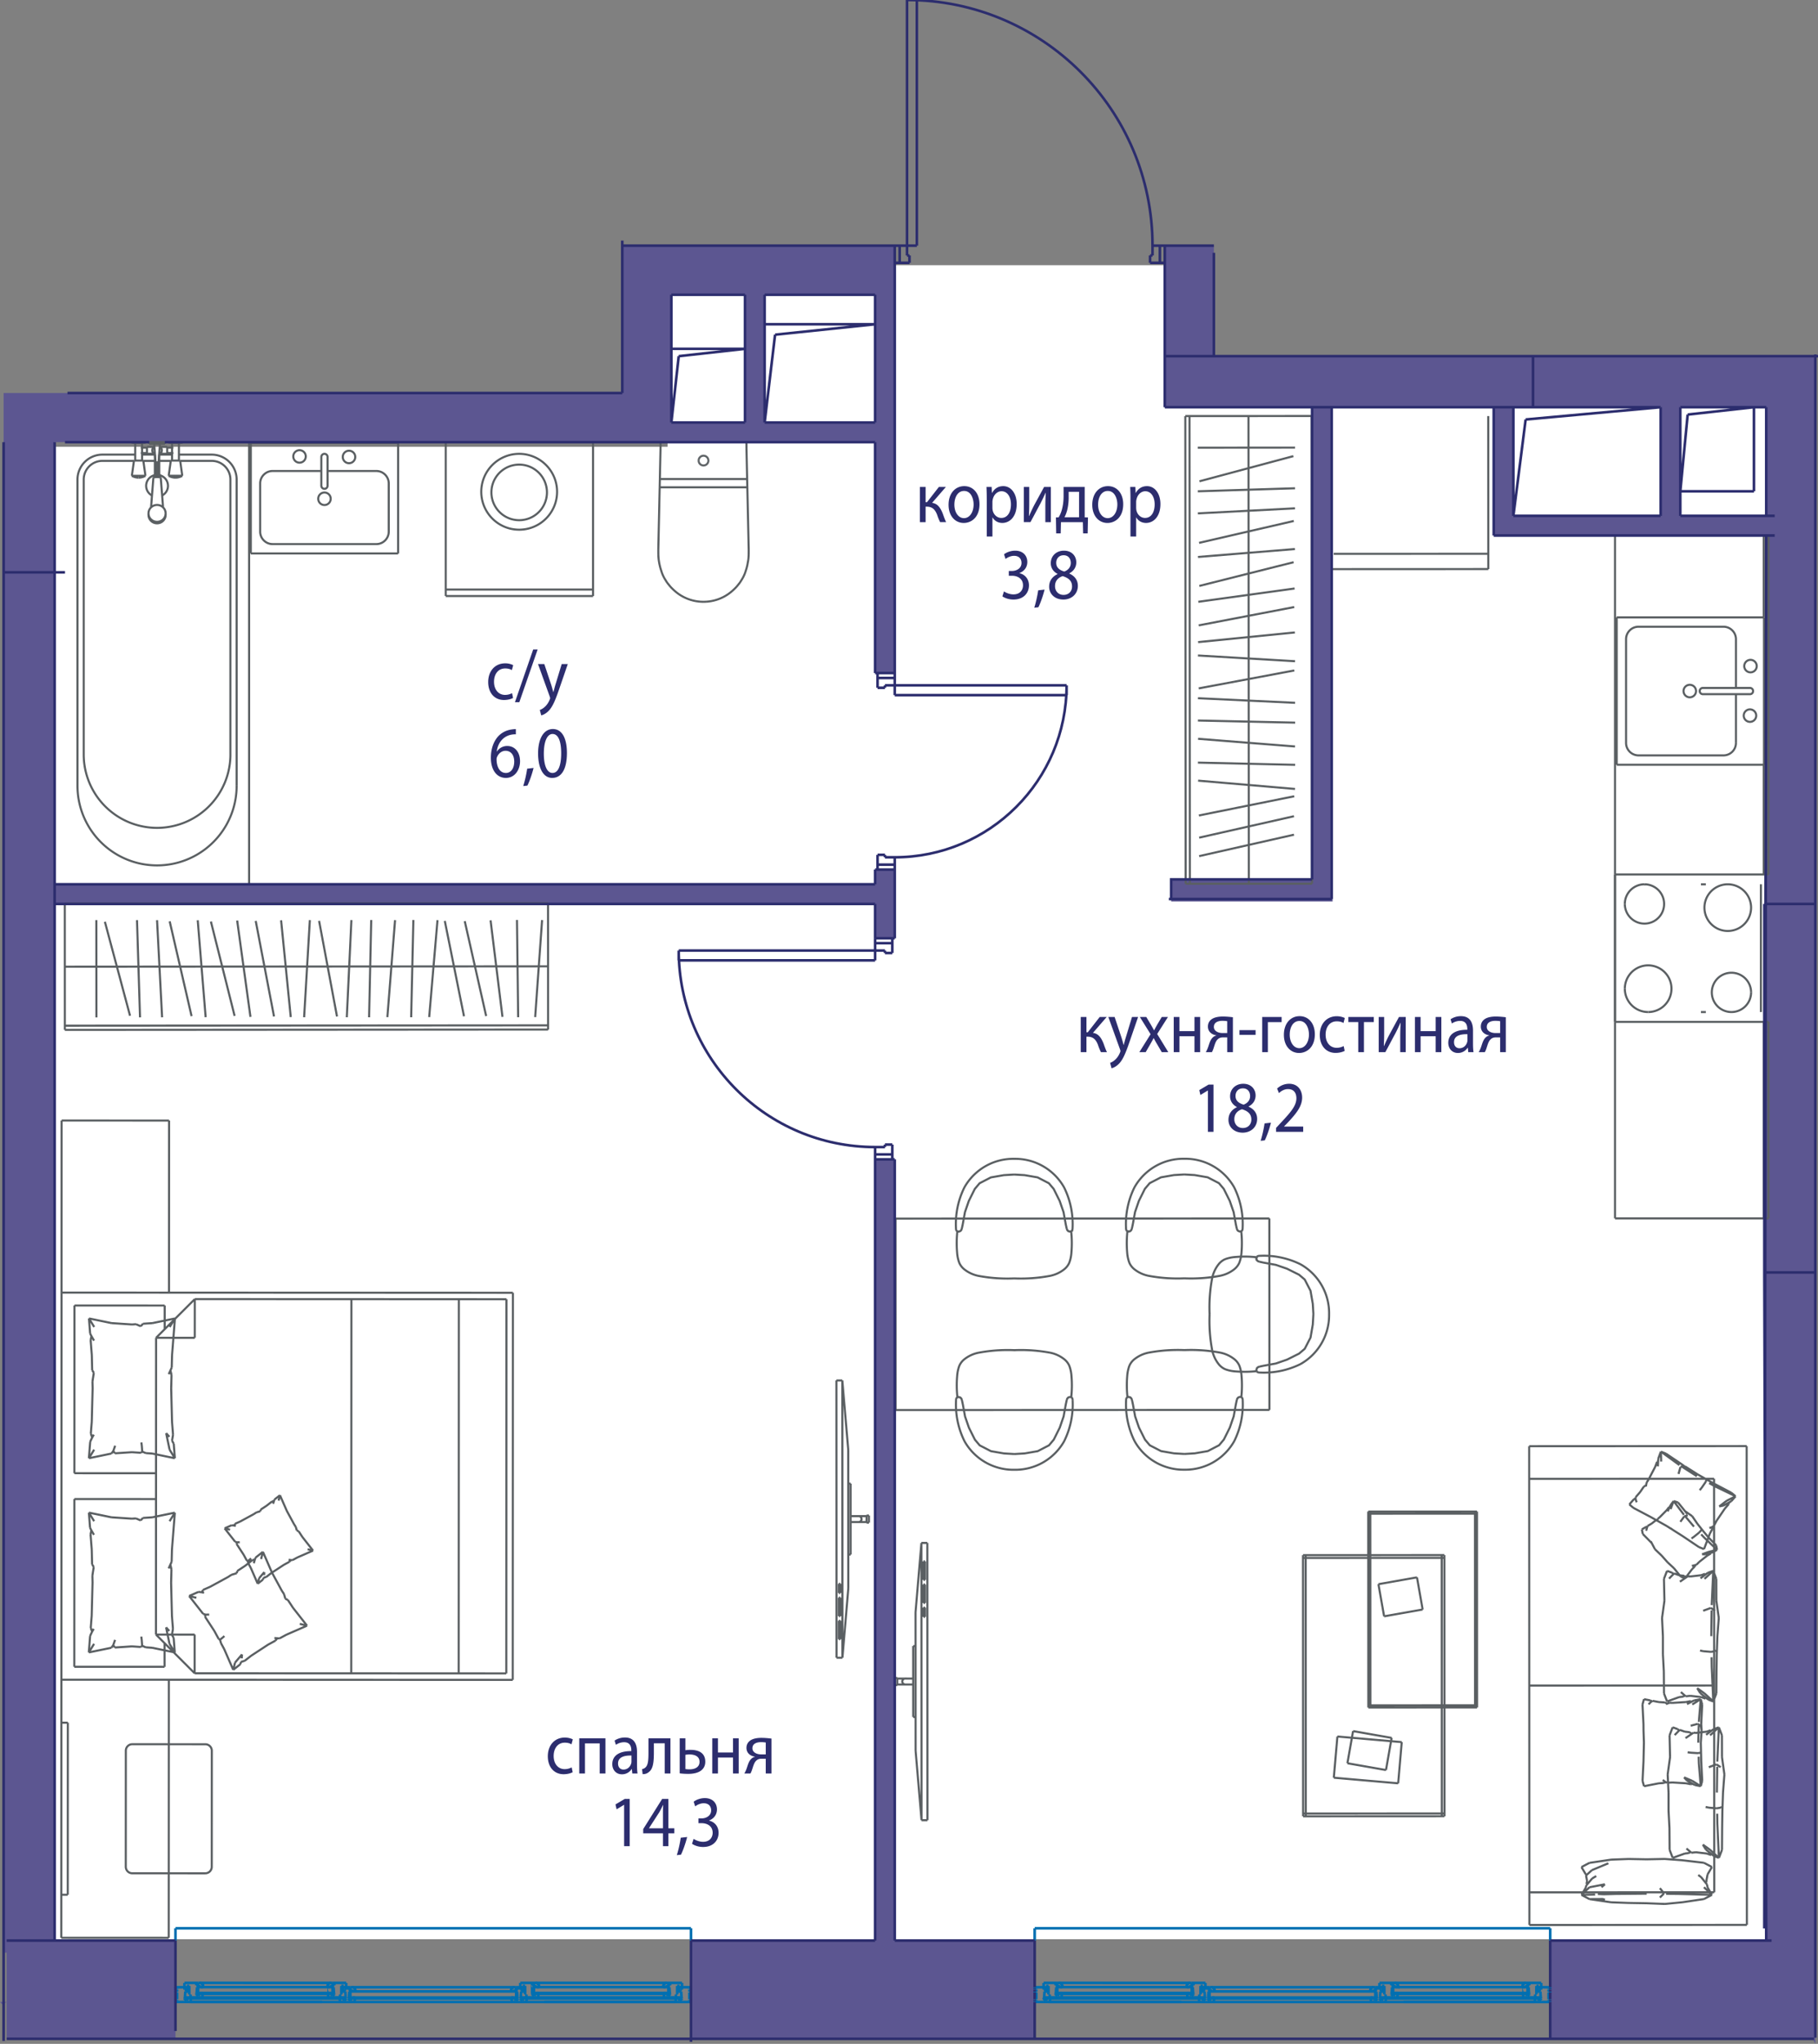 <svg version="1.1" xmlns="http://www.w3.org/2000/svg" xmlns:xlink="http://www.w3.org/1999/xlink" viewBox="0 0.125 175.164 196.798"><rect x="0" y="0.125" width="175.164" height="196.798" fill="#808080" stroke="none"/><path fill="#FFF" d="M64.323 28.626v14.519H5.063v143.704H170.99V36.923h-57.778v-11.26H64.619s-.296 2.075-.296 2.963z"></path><g fill-rule="evenodd" clip-rule="evenodd" fill="#5C5691"><path d="M170.176 34.534v-.113h-53.219V23.778h-4.73v15.556h14.191v45.367h-13.577v2.222h15.556V84.7h-.086V39.334h15.61v12.354h26.194l-.122 35.478v89.038l.182 10.776H149.36v9.461h25.246v-.12l.3.602V34.534h-4.73zm-24.363 15.261v-10.46h14.192v10.46h-14.192zm16.084 0v-10.46h8.261l-.036 10.46h-8.225zm-75.688 61.961h-1.892v75.224h-17.74v9.461h33.114v-9.461H86.209zM5.263 87.166h79.054v3.303h1.892v-6.614h-1.892v1.42H5.263V42.7h79.054v22.232h1.892V23.779H59.955V37.97H.35v150.18h.293v8.292h16.264v-9.461H5.263V87.166zm79.054-58.658v12.3H73.673v-12.3h10.644zm-12.536 0v12.299h-7.096V28.508h7.096z"></path><path d="m.238 193.132.405-.239H0z"></path></g><path fill="none" stroke="#5A5F62" stroke-width=".2" stroke-miterlimit="10" d="M170.39 84.328v-32.64m-14.783 0v32.64m0 0h14.783m-.451-32.64v7.882m0 14.192v10.566M42.947 57.517V42.7m14.192 14.817H42.947M57.139 42.7v14.817m-14.192-.626H57.14m-9.793-9.353a2.676 2.676 0 1 1 5.352 0 2.676 2.676 0 0 1-5.352 0z"></path><path fill="none" stroke="#5A5F62" stroke-width=".2" stroke-miterlimit="10" d="M46.371 47.538a3.652 3.652 0 1 1 7.303 0 3.652 3.652 0 0 1-7.303 0zm109.236 36.79V98.52m14.529 0V84.328m-1.419 3.193a2.247 2.247 0 0 0-2.247-2.247m0 0a2.247 2.247 0 1 0 2.247 2.247m-10.272-2.247a1.892 1.892 0 0 0-1.892 1.892"></path><path fill="none" stroke="#5A5F62" stroke-width=".2" stroke-miterlimit="10" d="M156.553 87.166a1.892 1.892 0 1 0 1.892-1.892m8.38 12.299a1.892 1.892 0 0 0 1.892-1.892"></path><path fill="none" stroke="#5A5F62" stroke-width=".2" stroke-miterlimit="10" d="M168.717 95.681a1.892 1.892 0 1 0-1.892 1.892m-10.272-2.247a2.247 2.247 0 0 0 2.247 2.247m5.085-12.299h.473m5.305 12.299V85.274m-5.305 12.299h-.473m6.251-13.245V98.52m-14.529 0V84.328"></path><path fill="none" stroke="#5A5F62" stroke-width=".2" stroke-miterlimit="10" d="M158.8 97.573a2.247 2.247 0 1 0-2.247-2.247m13.837 22.116V98.52m0 0h-14.783m0 0v18.922m0 0h14.783m-.451-18.922v18.922M24.003 85.274V42.7m-1.202 3.604v29.48m-15.336.001a7.668 7.668 0 1 0 15.336 0m-15.336 0v-29.48m2.403-2.404a2.403 2.403 0 0 0-2.403 2.403m2.403-2.403h3.16m.662 0h1.23m.426 0h1.23m.664 0h3.158m2.403 2.403a2.403 2.403 0 0 0-2.403-2.403m-5.49 1.977a1.051 1.051 0 0 0-.265 1.957m.98 0a1.051 1.051 0 0 0-.26-1.956"></path><path fill="none" stroke="#5A5F62" stroke-width=".2" stroke-miterlimit="10" d="M8.066 72.771a7.067 7.067 0 0 0 14.135 0M8.066 46.304v26.467m1.802-28.269c-.995 0-1.802.807-1.802 1.802m12.332-1.802H17.36m-.906 0h-1.108m-.426 0h-1.108m-.906 0H9.868M22.2 46.304c0-.995-.806-1.802-1.802-1.802M22.2 72.771V46.304m-6.871-2.4.016-.008.016-.01.016-.009.015-.01.015-.01.015-.012.014-.011.013-.013.013-.013.013-.013.012-.014.011-.014.011-.015.01-.015.01-.016.009-.016.008-.017.008-.016.007-.017.006-.017.006-.018.005-.018.004-.017.003-.018.003-.019.002-.018.001-.018.001-.018v-.019l-.001-.018-.002-.018-.002-.019-.003-.018-.004-.018-.004-.017-.006-.018-.006-.017-.006-.018-.008-.016-.008-.017-.008-.016-.01-.016-.01-.015-.01-.016-.01-.014-.013-.014-.012-.014-.013-.013-.013-.013-.014-.012-.014-.012-.015-.01m-.526-.006-.015.01-.014.012-.014.012-.014.012-.013.013-.013.013-.012.014-.011.015-.01.014-.011.016-.01.015-.009.016-.008.017-.008.016-.007.017-.006.018-.005.017-.005.018-.005.018-.003.018-.003.018-.002.018-.001.018v.055l.002.019.002.018.003.018.004.018.005.018.005.017.006.018.007.017.007.017.008.016.008.016.01.016.01.016.01.015.011.014.012.014.012.014.013.013.013.013.014.012.014.012.015.01.015.011.016.01.015.009.017.008m.334 2.131v-.126m-.26 0v.126m.39.077v-.126m-.52 0v.126m.26-.099c-.072 0-.13.01-.13.022 0 .013.058.023.13.023m0 0c.072 0 .13-.01.13-.023 0-.012-.058-.022-.13-.022m.092-.088c.05-.009.05-.023 0-.032a.57.57 0 0 0-.092-.007m0 0c-.072 0-.13.01-.13.023 0 .006.014.012.038.016m.343.073c.035-.023-.033-.046-.158-.054m-.186 0c-.124.008-.193.031-.158.054m.347-.089v-1.235m-.191.001v1.234m.191-1.234c0-.01-.043-.017-.096-.017m0 0c-.053 0-.095.007-.095.016m-.664-1.969v.165m1.518 0V42.7m-1.038.165.137 1.805m.284 0 .138-1.805m.479 0h-.485m0 0h-.274m0 0h-.274m0 0h-.485m0-.165h.485m0 0h.274m0 0h.274m0 0h.485m-.759.165V42.7m-.143 1.97c0 .006.016.012.043.017m.201 0c.026-.005.041-.011.041-.018"></path><path fill="none" stroke="#5A5F62" stroke-width=".2" stroke-miterlimit="10" d="M15.275 44.67c0-.014-.063-.025-.142-.025s-.142.01-.142.024m-.094 1.172v.28m.473-.001v-.279m-.008.011c.005-.004.008-.007.008-.01m-.473-.001c0 .004.002.007.008.01m.11-.045c-.073.007-.118.02-.118.035m.473 0c0-.014-.045-.028-.119-.035m-.946 3.753v.143m1.656 0v-.143m-.25-.579-.223-2.86m-.71 0-.223 2.858m1.406.581c0-.45-.37-.816-.828-.816s-.828.365-.828.816m0 0c0 .45.37.815.828.815s.828-.365.828-.815"></path><path fill="none" stroke="#5A5F62" stroke-width=".2" stroke-miterlimit="10" d="M14.305 49.702c0 .45.37.816.828.816s.828-.365.828-.816m-.473-3.582c0-.033-.159-.06-.355-.06-.196 0-.355.027-.355.06m-1.868-1.646-.206 1.464m1.31 0-.205-1.464m-.449 1.643-.052-.001-.052-.003-.05-.005-.052-.007-.05-.01-.05-.01-.05-.014-.05-.015-.048-.017-.048-.02-.047-.02-.046-.023-.046-.025-.015-.01"></path><path fill="none" stroke="#5A5F62" stroke-width=".2" stroke-miterlimit="10" d="m14.014 45.938-.044.025-.046.024-.047.021-.048.02-.048.018-.049.016-.05.014-.05.012-.05.01-.05.008-.052.005-.051.004-.052.002h-.018m.001-1.643h-.45m.899 0h-.45m-.623 1.464h.623m.001 0h.622m.087-3.238-.015.009-.015.008-.015.008-.015.008-.016.006-.016.007-.017.005-.016.005-.017.004-.017.003-.017.003-.017.002-.017.002h-.017m-.956 0h-.034l-.017-.003-.017-.002-.017-.003-.017-.004-.017-.004-.016-.005-.016-.006-.016-.006-.016-.008-.015-.007-.016-.008-.014-.01m1.174.066h-.217m-.519 0h-.202m-.008 0h.938m2.61 0H16.4l-.017-.003-.017-.002-.017-.003-.017-.004-.017-.004-.016-.005-.016-.006-.016-.006-.016-.008-.016-.007-.015-.008-.014-.01m1.411-.004-.015.009-.015.008-.015.008-.016.008-.015.006-.017.007-.016.005-.016.005-.017.004-.017.003-.017.003-.017.002-.017.002h-.017m-.01 0h-.217m-.519 0h-.202m-.008 0h.938m.19 3.168-.206-1.464m-.898 0-.206 1.464m1.31 0-.045.025-.045.024-.047.021-.048.02-.048.018-.049.016-.05.014-.05.012-.05.01-.051.008-.051.005-.052.004-.051.002h-.018m0 0-.051-.001-.052-.003-.051-.005-.051-.007-.05-.01-.05-.01-.05-.014-.05-.015-.048-.017-.048-.02-.047-.02-.046-.023-.046-.025-.015-.01m1.104-1.463h-.449m0 0h-.45m.45 1.464h.623m-1.246 0h.623m-.2-2.71h-.6m.001.521h.6m-2.549-.521h-.6m.001.521h.599m1.949-.592h-.696m-.557 0h-.696m0 .663h.696m.557 0h.696m-1.949 0v-.663m1.949.663v-.663m-1.188 1.278V43.9m.426-.008v.542m-.426.001v1.39m.426-.001v-1.39m1.894.04v-1.74m-.664.013v1.727m-2.886 0v-1.728m-.662-.012v1.74M155.77 59.57h14.191M155.77 73.762V59.57m14.191 14.192H155.77m14.191-14.192v14.192m-1.351-5.332a.6.6 0 1 0 0 1.202m0 0a.6.6 0 1 0 0-1.201m-1.352-1.464v4.692m-3.191-5.293a.3.3 0 0 0 0 .6m4.543-.6h-4.543m4.543.601h-4.543m4.543 0a.3.3 0 0 0 0-.601m.05-2.704a.6.6 0 1 0 0 1.202m0 0a.6.6 0 1 0 0-1.202m-2.604 9.198a1.2 1.2 0 0 0 1.202-1.2m-10.587 0a1.2 1.2 0 0 0 1.202 1.2m0-12.388c-.664 0-1.202.538-1.202 1.201m10.587 0c0-.663-.538-1.201-1.202-1.201m1.202 1.201v4.693m-9.385-5.894h8.183m-9.385 11.188v-9.987m9.385 11.187h-8.183m4.937-6.795a.6.6 0 0 0 0 1.202m0 0a.6.6 0 1 0 0-1.202M24.166 53.417V42.773m14.192 10.644H24.166m14.192-10.644v10.644M24.166 42.773h14.192m-5.332 1.352a.6.6 0 1 0 1.202 0m0 0a.6.6 0 0 0-1.202 0m-1.464 1.351h4.693m-5.294 1.417a.3.3 0 1 0 .601 0m-.601-2.768v2.768m.601-2.768v2.768m0-2.768a.3.3 0 1 0-.6 0m-2.704-.05a.6.6 0 0 0 1.201 0m.001 0a.6.6 0 1 0-1.202 0m9.198 2.603c0-.664-.538-1.202-1.201-1.202m0 7.039c.663 0 1.201-.538 1.201-1.201m-12.389 0c0 .663.538 1.201 1.202 1.201m0-7.039c-.664 0-1.202.538-1.202 1.202m1.202-1.202h4.692m-5.894 5.838v-4.636m11.188 5.837h-9.986m11.187-5.837v4.636m-6.795-3.164a.6.6 0 1 0 1.202 0m0 0a.6.6 0 0 0-1.202 0m41.308-1.101h-8.373m.007-.801h8.36m-4.653-1.795-.001.02m.001-.042v.022m.003-.043-.002.021m.006-.043-.004.021m.008-.044-.004.023m.01-.045-.006.022m.013-.044-.007.022m.015-.043-.008.021m.017-.043-.009.021m.02-.043-.01.022m.021-.043-.011.021m.024-.041-.013.02m.027-.04-.014.02m.029-.04-.015.02m.03-.038-.015.018m.032-.035-.016.017m.034-.035-.018.017m.037-.033-.019.016m.038-.031-.02.015m.04-.028-.02.013m.041-.026-.02.013m.041-.025-.021.012m.042-.022-.021.01m.043-.019-.022.009m.044-.017-.022.008m.044-.015-.022.007m.044-.013-.022.006m.044-.011-.022.005m.044-.008-.022.003m.044-.006-.022.003m.042-.004-.02.001m.042-.002-.021.001m.042 0h-.021m.042.001-.021-.001m.043.004-.022-.003m.044.006-.022-.003m.044.008-.022-.005m.044.011-.022-.006m.044.013-.022-.007m.044.015-.022-.008m.044.017-.022-.01m.044.02-.022-.01m.042.022-.02-.012m.04.025-.02-.013m.04.026-.02-.013m.04.028-.02-.015m.039.031-.019-.016m.036.034-.017-.018m.034.035-.017-.018m.034.036-.017-.018m.031.038-.015-.02m.029.04-.014-.02m.026.04-.012-.02m.024.041-.011-.02m.022.042-.01-.022m.019.044-.01-.022m.018.043-.008-.022m.015.044-.007-.022m.012.044-.005-.022m.01.044-.005-.022m.008.045-.003-.023m.006.044-.002-.022m.004.043-.002-.021m.002.043v-.022m0 .043v-.021m-.002.042.002-.021m-.005.043.003-.022m-.006.044.004-.022m-.009.044.005-.022m-.01.044.005-.022m-.012.044.007-.022m-.015.044.008-.022m-.017.044.009-.022m-.02.042.01-.02m-.022.042.012-.021m-.024.041.013-.02m-.027.04.014-.02m-.028.04.014-.02m-.031.038.016-.018m-.033.036.017-.018m-.034.035.017-.017m-.036.032.019-.015m-.039.031.02-.015m-.04.029.02-.014m-.04.026.02-.012m-.04.024.02-.012m-.042.022.021-.01m-.043.019.022-.009m-.044.017.022-.008m-.044.015.022-.007m-.044.013.022-.006m-.044.011.022-.005m-.044.008.022-.003m-.044.006.022-.003m-.043.004.021-.001m-.042.002h.021m-.043-.001h.022m-.042-.001.02.001m-.042-.004.021.003m-.043-.006.022.003m-.044-.008.022.005m-.044-.011.022.006m-.044-.013.022.007m-.044-.015.022.008m-.044-.017.022.01m-.043-.02.021.01m-.042-.022.02.012m-.041-.024.02.012m-.04-.026.02.014m-.039-.03.02.016m-.039-.031.019.016m-.037-.033.018.017m-.035-.035.017.018m-.032-.036.016.018m-.031-.038.015.02m-.029-.04.014.02m-.027-.04.013.02m-.024-.042.011.022m-.022-.042.01.02m-.019-.042.01.021m-.018-.043.008.022m-.015-.044.007.022m-.013-.044.006.022m-.01-.044.004.022m-.008-.044.004.022m-.007-.044.003.022m-.003-.043v.021m-.001-.042v.02M63.643 42.7l-.002.62m0 0-.214 9.75m0 0 .003.482m0 0 .014.248m0 0 .011.125m0 0 .014.127m.001 0 .039.254m0 0 .053.254m0 0 .068.269m0 0 .155.485m0 0 .1.237m0-.001.115.23m0 0 .27.438m0 0 .323.4m0 .001.179.185m0 0 .221.207m0 0 .213.178m0 .001.224.163m0 0 .235.148m0-.001.244.133m0 0 .252.115m-.001 0 .26.099m0 0 .265.08m0 .001.27.063m0 0 .274.046m0 0 .276.027m0 0 .277.009m0 0 .277-.01m.001.001.275-.027m0 0 .274-.046m0 0 .27-.063m0 0 .265-.081m0 0 .26-.099m-.001 0 .252-.115m0 0 .244-.132m0-.001.234-.147m0 0 .225-.164m0 .001.212-.179m0 0 .222-.207m0 0 .18-.185m0 0 .322-.401m0 0 .27-.437m.001 0 .114-.23m.001 0 .1-.236m0 0 .155-.486m0 0 .068-.269m0 0 .092-.508m0 0 .015-.126m0 0 .011-.126m0 0 .014-.248m0 0 .003-.482m0 0-.215-9.737m0 0-.002-.52m0 .001-.016-.114m56.418-2.743V54.74m15.071-14.55.004 8.593m-15.069 6.143 15.072-.006m-.001 0-.006-14.73M128.5 53.453l14.9-.006M6.247 99.291l46.562-.032m0 .001-.006-12.175m0 0-46.561.033m0 0 .005 12.173m0-.405 46.561-.032M6.245 93.205l46.56-.033M9.292 98.09l-.008-9.368m3.245 9.208-2.423-9.05m3.385 9.206-.29-9.364m2.417 9.359-.486-9.355m3.326 9.241-2.109-9.128m3.466 9.231-.764-9.337m3.553 9.211-2.284-9.086m3.812 9.182-1.282-9.28M26.401 98l-1.763-9.201m3.376 9.261-.93-9.323m2.218 9.337.552-9.353M32.47 98l-1.726-9.207m2.671 9.282.442-9.358m1.705 9.361.205-9.366m1.556 9.352.741-9.34m1.552 9.352.213-9.366m1.523 9.35.8-9.335m2.554 9.258-1.85-9.184m3.985 9.161-2.063-9.139m3.634 9.218-1.146-9.298m2.659 9.332-.115-9.368m1.753 9.355.667-9.344m61.975-48.529.032 45.035m0 0 12.174-.006m0 0-.032-45.034m.001 0-12.175.005m.406 0 .032 45.034m5.649-45.037.032 45.035m-4.918-41.987 9.369-.008m-9.208 3.244 9.05-2.423m-9.207 3.386 9.364-.29m-9.359 2.417 9.356-.486m-9.241 3.326 9.128-2.109m-9.232 3.466 9.338-.764m-9.211 3.553 9.086-2.284m-9.182 3.812 9.28-1.282m-9.24 3.551 9.201-1.763m-9.261 3.376 9.323-.93m-9.337 2.217 9.352.553m-9.279 2.616 9.208-1.726m-9.282 2.671 9.358.442m-9.361 1.705 9.366.205m-9.352 1.556 9.34.74m-9.353 1.553 9.367.213m-9.35 1.523 9.335.8m-9.259 2.554 9.184-1.85m-9.16 3.985 9.138-2.063m-9.138 3.842 9.138-2.064m-5.064 38.166a.443.443 0 0 0-.018.012m.018-.012a.703.703 0 0 0 .023-.013m0 0a.13.13 0 0 0 .03-.027m0 0a.27.27 0 0 0 .048-.098m0 0a.544.544 0 0 0 .014-.122m0 0a7.965 7.965 0 0 0-.809-3.942m0 0a5.406 5.406 0 0 0-4.81-2.76m.001 0h-.002m0 0a5.406 5.406 0 0 0-4.807 2.765m0 0a7.965 7.965 0 0 0-.806 3.942m0 0c0 .041.005.082.015.122m0 .001a.27.27 0 0 0 .047.096m0 0a.15.15 0 0 0 .03.027m.001 0a.69.69 0 0 0 .022.014m.019.012a.452.452 0 0 0-.019-.012m.019.012a10.543 10.543 0 0 0-.025 2.032m0 0c.02.338.09.671.205.989m0 0c.109.254.28.476.497.646m0 0c.4.314.868.53 1.367.627m0 0c1.134.21 2.288.292 3.44.242m-.001 0h.002m0 0a15.283 15.283 0 0 0 3.44-.244m0-.001a3.212 3.212 0 0 0 1.366-.628m0 0c.218-.17.388-.393.497-.647m0 0c.115-.317.184-.65.204-.988m0 0c.057-.677.048-1.358-.026-2.033m-.427-.236-.09-.416-.218-1.192-.373-1.078-.578-1.157-.462-.545-1.085-.562-1.257-.217-.995-.058m-5.055 5.229.09-.415.217-1.193.372-1.078.577-1.158.461-.546 1.085-.562 1.257-.218.995-.059m-5.054 5.229-.051.121-.089.094-.137.049-.09-.003-.06-.025m10.54-.24.051.12.09.095.136.048.09-.002.06-.025m-16.369-.004a.443.443 0 0 0-.018.011m.018-.011a.71.71 0 0 0 .023-.014m0 0a.13.13 0 0 0 .03-.027m.001 0a.27.27 0 0 0 .047-.098m0 0a.545.545 0 0 0 .014-.122m.001.001a7.965 7.965 0 0 0-.81-3.943m0 0a5.406 5.406 0 0 0-4.81-2.76m0-.001a5.406 5.406 0 0 0-4.808 2.766m0 0a7.965 7.965 0 0 0-.805 3.942m0 0c0 .041.005.082.014.122m0 0a.27.27 0 0 0 .047.097m0 0a.13.13 0 0 0 .031.027m0 0 .023.014m.018.012a.443.443 0 0 0-.018-.012m.018.012a10.544 10.544 0 0 0-.024 2.032m0 0c.02.338.089.671.205.989m-.001 0c.11.254.28.476.497.646m0 0c.4.314.868.53 1.367.627m0 0c1.134.21 2.288.292 3.44.242m0 0h.002m0 0a15.283 15.283 0 0 0 3.44-.245m-.001 0a3.212 3.212 0 0 0 1.367-.628m0 0c.217-.17.388-.393.496-.647m0 0c.116-.318.184-.65.204-.988m0 0c.057-.677.048-1.358-.026-2.033m-.426-.236-.091-.416-.218-1.192-.373-1.078-.578-1.157-.462-.545-1.084-.562-1.258-.217-.994-.058m-5.056 5.23.09-.416.217-1.193.372-1.078.578-1.158.46-.546 1.085-.562 1.258-.218.994-.059m-5.054 5.23-.05.12-.09.094-.136.049-.09-.003-.06-.025m10.54-.24.05.12.09.095.136.048.09-.002.06-.025m-10.977 16.003a.44.44 0 0 0 .018-.012m-.018.012a.689.689 0 0 0-.023.013m0 0a.13.13 0 0 0-.03.027m-.001 0a.27.27 0 0 0-.047.098m0 0a.544.544 0 0 0-.014.122m0 0a7.965 7.965 0 0 0 .809 3.942m0 0a5.406 5.406 0 0 0 4.809 2.761m0 0h.002m0 0a5.406 5.406 0 0 0 4.807-2.765m-.001 0a7.965 7.965 0 0 0 .806-3.943"></path><path fill="none" stroke="#5A5F62" stroke-width=".2" stroke-miterlimit="10" d="M103.346 134.94a.544.544 0 0 0-.014-.123m0 0a.27.27 0 0 0-.047-.097m0 0a.129.129 0 0 0-.031-.027m0 0a.726.726 0 0 0-.023-.014m-.018-.012a.435.435 0 0 0 .018.012m-.018-.012c.073-.675.082-1.355.024-2.032m0 0a3.483 3.483 0 0 0-.205-.989m0 0a1.645 1.645 0 0 0-.497-.646m0 0c-.4-.314-.868-.53-1.366-.627m0 0a15.284 15.284 0 0 0-3.44-.242m0-.001h-.002m0 0a15.284 15.284 0 0 0-3.44.246m0 0a3.213 3.213 0 0 0-1.366.628m0 0c-.217.17-.388.393-.496.647m0-.001a3.464 3.464 0 0 0-.204.99m-.001 0c-.056.676-.047 1.357.027 2.032m.426.236.09.416.219 1.192.373 1.078.578 1.158.461.545 1.085.56 1.258.218.994.058m5.055-5.229-.09.415-.217 1.193-.371 1.078-.578 1.158-.46.546-1.085.562-1.258.218-.994.059m5.053-5.229.052-.12.088-.095.137-.048.09.002.06.025m-10.54.24-.05-.12-.09-.094-.136-.049-.09.002-.06.025m16.368.005a.435.435 0 0 0 .018-.012m-.018.012a.69.69 0 0 0-.022.013m0 0a.13.13 0 0 0-.031.027m0 0a.27.27 0 0 0-.047.098m0 0a.545.545 0 0 0-.015.122m0 0a7.965 7.965 0 0 0 .81 3.942m0 0a5.406 5.406 0 0 0 4.809 2.761m0 0h.001m0 0a5.406 5.406 0 0 0 4.807-2.765m0 0a7.965 7.965 0 0 0 .806-3.943m0 0a.544.544 0 0 0-.014-.122m0 0a.27.27 0 0 0-.048-.097m0 0a.13.13 0 0 0-.03-.027m-.001 0a.708.708 0 0 0-.022-.014m-.018-.012a.445.445 0 0 0 .018.012m-.018-.012c.073-.675.081-1.355.024-2.032m0 0a3.483 3.483 0 0 0-.205-.989m0 .001a1.645 1.645 0 0 0-.497-.647m0 0c-.4-.314-.868-.53-1.367-.627m0 0a15.284 15.284 0 0 0-3.44-.242m0 0h-.001m0 0a15.284 15.284 0 0 0-3.44.245m0 0a3.212 3.212 0 0 0-1.366.628m0 0c-.217.17-.388.393-.497.647m0 0c-.115.318-.184.65-.204.988m0 0c-.056.677-.048 1.358.026 2.033m.427.236.09.416.219 1.192.372 1.078.579 1.158.461.545 1.085.56 1.258.218.994.058m5.055-5.229-.09.415-.217 1.193-.372 1.078-.577 1.158-.461.546-1.084.562-1.258.218-.994.059m5.053-5.229.051-.12.09-.095.136-.048.09.002.06.025m-10.54.24-.051-.12-.089-.094-.137-.049-.09.002-.06.025m12.463-2.497a.439.439 0 0 0-.011-.018m.011.018a.71.71 0 0 0 .014.023m0-.001a.13.13 0 0 0 .027.031m0 0a.27.27 0 0 0 .097.048m0 0c.04.009.081.014.122.014m0 0a7.965 7.965 0 0 0 3.942-.809m0 0a5.406 5.406 0 0 0 2.761-4.81m.001 0v-.001m0 0a5.406 5.406 0 0 0-2.766-4.807m0 0a7.965 7.965 0 0 0-3.942-.806m0 0a.544.544 0 0 0-.123.015m.001 0a.27.27 0 0 0-.098.047m0 0a.13.13 0 0 0-.027.03m0 .001a.711.711 0 0 0-.014.022m-.011.019a.443.443 0 0 0 .011-.019m-.011.019a10.544 10.544 0 0 0-2.033-.025m0 .001c-.338.02-.67.088-.988.204m0 0c-.254.109-.476.28-.647.497m0 0c-.314.4-.529.868-.627 1.367m0 0a15.283 15.283 0 0 0-.242 3.44m0 0v.001m0 .001a15.283 15.283 0 0 0 .245 3.439"></path><path fill="none" stroke="#5A5F62" stroke-width=".2" stroke-miterlimit="10" d="M116.788 130.109a3.2 3.2 0 0 0 .629 1.366m0 0c.17.217.392.388.646.497m0 0c.318.115.651.184.989.204m0 0c.677.057 1.357.048 2.033-.026m.235-.427.416-.09 1.193-.218 1.077-.373 1.158-.578.545-.462.561-1.085.217-1.257.058-.995m-5.229-5.055.416.09 1.193.217 1.077.372 1.159.577.545.461.562 1.085.218 1.257.06.994m-5.23-5.053-.12-.051-.095-.089-.048-.137.002-.09.025-.06m.24 10.54-.12.051-.094.09-.049.136.003.09.025.06m-34.801 3.748-.008-18.435m36.034 18.421-36.026.014m36.019-18.449.007 18.435m-36.034-18.421 36.027-.014m-36.027.014 36.027-.014m0 0 .007 18.435m0 0-36.026.014m0 0-.008-18.435m61.059 21.914.02 46.102m0 .001 20.955-.01m0 0-.02-46.102m0 0-20.955.01m.001 3.142 17.813-.007m-17.796 39.823 17.813-.007m-.017-39.816.017 39.816m-17.821-19.901 17.812-.007m-8.172-17.435.43-.492m-.031.826-.399-.334m1.669-2.12.162-.238m-.793 1.168.36-.532m.675 2.939-1.674-.883m3.232 1.76-1.558-.877m-.242-3.575.653-1.252m.307-.813.25-.665m0 0 .026.958m-.582.52.182-.485m.374-.993 1.785 1.298m3.171 6.144-.246.47m0 0-.556 1.477m0 0-.483-.193m-1.571-1.057 1.57 1.057m3.524-4.894-.413.474m-.442-.044.856-.43m-.665.762-.373.427m0 .001-.793 1.167m-.715-3.627.558.312m0 0 1.988.957m-5.124-2.821 1.395.89m.46 1.115-.188.231m.188-.231.394-.574m2.019 1.821-.72.548m-.255 1.379-.263.503m1.68-2.386-.74.414m.001 0-.07.023m-.354.067.424-.09m.516-.289-.028.163m-1.86 2.288.217-.061m.214-.129-.214.129m-3.773.224-.165-.126m1.151.75-.986-.624m-.089-.068-.044-.017m0 0-.391-.247m-.84-6.518-.043.759m-1.156 1.932.077-.388m-1.056 1.417.425-.487m-.442.671.108.309m-.108-.309.017-.184m-.01.107-.174.104m3.096-4.403-.484-.193m-.266.944-.108.049m.858-.8 1.57 1.058m.262.166 1.248.79m-1.51-.956.204.155m-.374.08.27-.098m5.04 2.914-.398-.335m0 0-1.675-.883m-.767-.432-.79-.445m.91.512.647.365m-2.805-1.667-.162-.03m2.229 1.334-.029-.07m-.034.26.063-.19m.091-.002-.105-.032m.587 4.755.022-.206m-6.406-3.986-.214.116m3.339-1.214.188-.666m-4.926 3.602.43-.492m-.031.826-.399-.334m1.669-2.12.162-.238m-.793 1.168.36-.532m.675 2.939-1.674-.883m3.232 1.76-1.558-.877m-.242-3.575.653-1.252m.307-.813.25-.665m0 0 .026.958m-.582.52.182-.485m.374-.993 1.785 1.298m3.171 6.144-.246.47m0 0-.556 1.477m0 0-.483-.193m-1.571-1.057 1.57 1.057m3.524-4.894-.413.474m-.442-.044.856-.43m-.665.762-.373.427m0 .001-.793 1.167m-.715-3.627.558.312m0 0 1.988.957m-5.124-2.821 1.395.89m.46 1.115-.188.231m.188-.231.394-.574m2.019 1.821-.72.548m-.255 1.379-.263.503m1.68-2.386-.74.414m.001 0-.07.023m-.354.067.424-.09m.516-.289-.028.163m-1.86 2.288.217-.061m.214-.129-.214.129m-3.773.224-.165-.126m1.151.75-.986-.624m-.089-.068-.044-.017m0 0-.391-.247m-.84-6.518-.043.759m-1.156 1.932.077-.388m-1.056 1.417.425-.487m-.442.671.108.309m-.108-.309.017-.184m-.01.107-.174.104m3.096-4.403-.484-.193m-.266.944-.108.049m.858-.8 1.57 1.058m.262.166 1.248.79m-1.51-.956.204.155m-.374.08.27-.098m5.04 2.914-.398-.335m0 0-1.675-.883m-.767-.432-.79-.445m.91.512.647.365m-2.805-1.667-.162-.03m2.229 1.334-.029-.07m-.034.26.063-.19m.091-.002-.105-.032m.587 4.755.022-.206m-6.406-3.986-.214.116m3.339-1.214.188-.666m-8.767 41.602 1.486.07m0 0-.21-.092m9.755-3.473.77.405m-2.875-.653-1.66-.122m0-.001-1.751.034m3.411.089 2.105.248m.229 1.745.122-.637m0 0 .42-.703m-11.803-.4 2.104-.313m0 0 1.66-.06m-4.535.779.77-.406m3.765-.374 1.752.032m-6.287.748.42.702m.022.108.561-.513m7.154 2.279 1.121.01m0-.001 3.297.088m0 0-.771-.733m.252-.479-.024-.127m.543 1.339-.42-.702m-.001 0-.056-.294m-12.097 1.001 1.315-.035m-.544-.699-.77.735m2.111-.058 1.185-.033m0 0 2.99-.027m-5.26-1.458-.568.669m0 0-.039.204m0 0-.42.703m2.59-3.044-1.588.662m-.561.513.101.529m.879-.475-.395.239m-.255.841 1.485-.287m.001.001-.328.28m-.351.652.534.03m5.445-.587.398.5m3.569-1.57-.274-.201m.847.916-.573-.715m-11.042-.191-.062-.07m9.279 2.69 2.104-.313m-3.764.472 1.66-.16m2.104-.312.77-.406m-6.286.811 1.752.067m4.016-2.09-.07.077m-11.985 1.14.771.406m3.766.37-1.661-.06m3.411.09-1.75-.03m-1.661-.059-2.105-.31m-.283-1.463.054-.283m-.054.283.052.055m1.389 1.401.328.076m-1.486-.07 1.158-.007m6.026-.544-.398.4m-5.628.145.118-.016m-1.276.022 1.486.07m0 0-.21-.092m9.755-3.473.77.405m-2.875-.653-1.66-.122m0-.001-1.751.034m3.411.089 2.105.248m.229 1.745.122-.637m0 0 .42-.703m-11.803-.4 2.104-.313m0 0 1.66-.06m-4.535.779.77-.406m3.765-.374 1.752.032m-6.287.748.42.702m.022.108.561-.513m7.154 2.279 1.121.01m0-.001 3.297.088m0 0-.771-.733m.252-.479-.024-.127m.543 1.339-.42-.702m-.001 0-.056-.294m-12.097 1.001 1.315-.035m-.544-.699-.77.735m2.111-.058 1.185-.033m0 0 2.99-.027m-5.26-1.458-.568.669m0 0-.039.204m0 0-.42.703m2.59-3.044-1.588.662m-.561.513.101.529m.879-.475-.395.239m-.255.841 1.485-.287m.001.001-.328.28m-.351.652.534.03m5.445-.587.398.5m3.569-1.57-.274-.201m.847.916-.573-.715m-11.042-.191-.062-.07m9.279 2.69 2.104-.313m-3.764.472 1.66-.16m2.104-.312.77-.406m-6.286.811 1.752.067m4.016-2.09-.07.077m-11.985 1.14.771.406m3.766.37-1.661-.06m3.411.09-1.75-.03m-1.661-.059-2.105-.31m-.283-1.463.054-.283m-.054.283.052.055m1.389 1.401.328.076m-1.486-.07 1.158-.007m6.026-.544-.398.4m-5.628.145.118-.016m6.198-31.584.483.174m-.781.597.298-.77m2.009.516.217.025m-2.475 2.334-.048-2.105m1.464-.351.482.056m-1.898 2.4-.232 1.66m.084 1.751-.084-1.751m2.707-3.994 1.058-.123m.643-.231.524-.19m.001 0-.843.771m-.325-.349.384-.139m.784-.283-.148 3.297m-4.597 8.508-.016-2.105m1.878 2.409-.397.046m0 0-1.167.42m0 .001-.298-.77m-.104-5.517v1.748m.089 1.663-.089-1.663m4.854 4.537-.466-.168m-.378-.602.844.77m-.748-.269-.42-.151m0 0-1.058-.122m2.061-3.713.014.959m0 0 .15 3.296m-.159-8.769-.035 2.482m-.777 1.45-.304-.064m.304.064.758.065m-.63 4.002-.705-.506m-.677.734-.426.05m0 0-.474-.41m2.661.734-.789-.632m-.295-.476.295.476m.585.469-.08.062m.219-12.115-.703.53m-1.215-.201-.769.526m-.551-.795.478.172m-.603-.052-.37.377m.37-.377.125-.12m-.049.048-.157-.122m4.271 2.7-.005-2.105m0 0-.298-.77m-.719.336-.064-.054m1.318 4.253-.133 1.751m.133-1.751-.232-1.66m-.532.695.402.27m-.167 8.733.297-.77m.014-2.106-.014 2.105m.038-3.765-.024 1.66m.024-1.66.061-1.751m-.131 1.385-.096.065m-.383.065.383-.065m-3.057 4.372.152-.1m.123-11.377-.195-.154m1.835 3.364.737-.271m-4.221-3.569.483.174m-.781.597.298-.77m2.009.516.217.025m-2.475 2.334-.048-2.105m1.464-.351.482.056m-1.898 2.4-.232 1.66m.084 1.751-.084-1.751m2.707-3.994 1.058-.123m.643-.231.524-.19m.001 0-.843.771m-.325-.349.384-.139m.784-.283-.148 3.297m-4.597 8.508-.016-2.105m1.878 2.409-.397.046m0 0-1.167.42m0 .001-.298-.77m-.104-5.517v1.748m.089 1.663-.089-1.663m4.854 4.537-.466-.168m-.378-.602.844.77m-.748-.269-.42-.151m0 0-1.058-.122m2.061-3.713.014.959m0 0 .15 3.296m-.159-8.769-.035 2.482m-.777 1.45-.304-.064m.304.064.758.065m-.63 4.002-.705-.506m-.677.734-.426.05m0 0-.474-.41m2.661.734-.789-.632m-.295-.476.295.476m.585.469-.08.062m.219-12.115-.703.53m-1.215-.201-.769.526m-.551-.795.478.172m-.603-.052-.37.377m.37-.377.125-.12m-.049.048-.157-.122m4.271 2.7-.005-2.105m0 0-.298-.77m-.719.336-.064-.054m1.318 4.253-.133 1.751m.133-1.751-.232-1.66m-.532.695.402.27m-.167 8.733.297-.77m.014-2.106-.014 2.105m.038-3.765-.024 1.66m.024-1.66.061-1.751m-.131 1.385-.096.065m-.383.065.383-.065m-3.057 4.372.152-.1m.123-11.377-.195-.154m1.835 3.364.737-.271m-3.679 11.492.483.174m-.78.597.297-.77m2.01.516.216.025m-2.475 2.334-.048-2.105m1.464-.351.482.056m-1.898 2.4-.232 1.66m.085 1.751-.085-1.751m2.707-3.994 1.059-.123m.642-.231.525-.19m0 .001-.843.77m-.324-.35.383-.138m.784-.282-.148 3.296m-4.596 8.508-.016-2.105m1.878 2.409-.398.046m0 0-1.166.42m0 .001-.298-.77m-.104-5.517v1.748m.088 1.664-.088-1.664m4.853 4.537-.465-.168m-.378-.602.843.77m-.747-.269-.42-.151m0 0-1.059-.122m2.062-3.713.014.958m0 0 .15 3.297m-.16-8.769-.035 2.482m-.777 1.45-.304-.064m.304.064.759.065m-.63 4.002-.705-.506m-.678.734-.425.05m0-.001-.475-.409m2.661.734-.788-.632m-.295-.476.295.476m.584.469-.079.062m.218-12.115-.703.53m-1.214-.201-.77.526m-.55-.794.477.171m-.602-.051-.37.376m.37-.376.124-.12m-.049.047-.157-.122m4.271 2.7-.005-2.105m.001 0-.298-.77m-.72.336-.064-.054m1.318 4.253-.133 1.75m.133-1.75-.232-1.66m-.532.695.403.27m-.168 8.733.297-.77m.014-2.106-.014 2.105m.038-3.765-.024 1.66m.024-1.66.061-1.751m-.131 1.385-.096.065m-.382.065.382-.065m-3.056 4.372.151-.1m.124-11.377-.196-.154m1.835 3.364.738-.272m-4.222-3.568.483.174m-.78.597.297-.77m2.01.516.216.025m-2.475 2.334-.048-2.105m1.464-.351.482.056m-1.898 2.4-.232 1.66m.085 1.751-.085-1.751m2.707-3.994 1.059-.123m.642-.231.525-.19m0 .001-.843.77m-.324-.35.383-.138m.784-.282-.148 3.296m-4.596 8.508-.016-2.105m1.878 2.409-.398.046m0 0-1.166.42m0 .001-.298-.77m-.104-5.517v1.748m.088 1.664-.088-1.664m4.853 4.537-.465-.168m-.378-.602.843.77m-.747-.269-.42-.151m0 0-1.059-.122m2.062-3.713.014.958m0 0 .15 3.297m-.16-8.769-.035 2.482m-.777 1.45-.304-.064m.304.064.759.065m-.63 4.002-.705-.506m-.678.734-.425.05m0-.001-.475-.409m2.661.734-.788-.632m-.295-.476.295.476m.584.469-.079.062m.218-12.115-.703.53m-1.214-.201-.77.526m-.55-.794.477.171m-.602-.051-.37.376m.37-.376.124-.12m-.049.047-.157-.122m4.271 2.7-.005-2.105m.001 0-.298-.77m-.72.336-.064-.054m1.318 4.253-.133 1.75m.133-1.75-.232-1.66m-.532.695.403.27m-.168 8.733.297-.77m.014-2.106-.014 2.105m.038-3.765-.024 1.66m.024-1.66.061-1.751m-.131 1.385-.096.065m-.382.065.382-.065m-3.056 4.372.151-.1m.124-11.377-.196-.154m1.835 3.364.738-.272m-6.983-6.279.593.116m-.736.398.143-.514m2.468.344.265.017m-1.3-.081.592.037m-2.074 2.087-.094-1.89m.098 2.51.04 1.167m-.044-1.787.004.62m2.778-2.664 1.3-.081m.789-.155.645-.126m0 0-.813.514m-.62-.233.47-.093m.963-.188-.182 2.197m-3.361 5.875-.488.032m0 0-1.433.28m0 0-.142-.513m.092-1.891-.092 1.89m5.61.512-.573-.111m-.241-.402.813.513m-.919-.18-.514-.1m0 0-1.3-.08m2.532-2.477.017.64m0 0 .184 2.197m-.194-5.846-.044 1.655m-.731.967-.295-.043m.295.043.708.043m-.552 2.668-.795-.337m-1.125.49-.523.033m2.684.216-.744-.422m0 0-.051-.049m-.242-.268.293.317m.528.299-.13.055m-2.745-.421.204.155m.203.118-.203-.118m-2.03-3.123.005-.207m-.033 1.373.027-1.166m.004-.155v-.003m0 0 .01-.463m4.828-4.067-.676.354m-2.022-.001.344-.133m-1.622-.179.587.115m-.74-.035-.253.252m.253-.252.153-.08m-.082.043-.171-.092m5.016.395-.142-.513m-.875.246-.088-.058m.971 4.003.08-1.168m.054-2.51-.093 1.891m0 0 .04.62m-.373-.644.273.18m.015 5.822.141-.514m0 0-.094-1.89m-.022-.864v-.017m.001 0-.022-.906m.025 1.044.018.743m-.009-3.264.046.31m-.046-.31-.053-.153m.04 2.553-.04.043m-.247.044.247-.044m.044.078-.004-.12m-3.572 2.957.18-.081m.127-7.553-.206-.12m2.476 2.244.682-.182m-5.183-2.378.593.116m-.736.398.143-.514m2.468.344.265.017m-1.3-.081.592.037m-2.074 2.087-.094-1.89m.098 2.51.04 1.167m-.044-1.787.004.62m2.778-2.664 1.3-.081m.789-.155.645-.126m0 0-.813.514m-.62-.233.47-.093m.963-.188-.182 2.197m-3.361 5.875-.488.032m0 0-1.433.28m0 0-.142-.513m.092-1.891-.092 1.89m5.61.512-.573-.111m-.241-.402.813.513m-.919-.18-.514-.1m0 0-1.3-.08m2.532-2.477.017.64m0 0 .184 2.197m-.194-5.846-.044 1.655m-.731.967-.295-.043m.295.043.708.043m-.552 2.668-.795-.337m-1.125.49-.523.033m2.684.216-.744-.422m0 0-.051-.049m-.242-.268.293.317m.528.299-.13.055m-2.745-.421.204.155m.203.118-.203-.118m-2.03-3.123.005-.207m-.033 1.373.027-1.166m.004-.155v-.003m0 0 .01-.463m4.828-4.067-.676.354m-2.022-.001.344-.133m-1.622-.179.587.115m-.74-.035-.253.252m.253-.252.153-.08m-.082.043-.171-.092m5.016.395-.142-.513m-.875.246-.088-.058m.971 4.003.08-1.168m.054-2.51-.093 1.891m0 0 .04.62m-.373-.644.273.18m.015 5.822.141-.514m0 0-.094-1.89m-.022-.864v-.017m.001 0-.022-.906m.025 1.044.018.743m-.009-3.264.046.31m-.046-.31-.053-.153m.04 2.553-.04.043m-.247.044.247-.044m.044.078-.004-.12m-3.572 2.957.18-.081m.127-7.553-.206-.12m2.476 2.244.682-.182m-5.387-18.724.39-.231m-.303.669-.087-.438m1.554-1.038.157-.123m-.769.603.35-.275m-.347 2.143-.858-.872m.776.718.4.755m.636.606-.636-.606m.448-3.072.687-.694m.365-.48.298-.392m0 0-.288.772m-.375.1.218-.287m.445-.585.994 1.322m-.299 5.962-.663-.819m2.009-.176-.258.26m0 0-.663.872m0 0-.425-.137m-1.857-2.04.58.654m.614.567-.614-.567m4.764-1.204-.376.223m-.425-.026.8-.197m-.603.357-.339.201m0 0-.768.603m.183-2.65.33.35m0-.001 1.198 1.14m-3.024-3.178.801.948m-.017.986-.218.152m.218-.152.508-.408m.931 1.849-.642.233m-.268.731-.277.279m0-.001-.434.114m2.046-1.33-.717.214m-.35-.008.35.008m.526-.158-.037.078m-3.876-4.659-.277.602m-1.058.941.126-.246m-.998.708.386-.228m-.432.35-.097.338m.097-.338.046-.122m-.02.053-.146.046m3.096-2.359-.425-.137m-.379.568-.066.017m2.229.863.498.728m-1.857-2.039.891 1.105m.468.206-.683-.472m-.073.498.332-.113m2.822 3.333-.087-.438m-.738-.753.738.753m-1.268-1.392.53.639m-.53-.639-.545-.688m.405.567-.032.072m-.205.227.205-.227m-.614 3.474.069-.133m-3.694-4.318-.185.056m2.416.102.381-.522m-4.089 1.253.39-.231m-.303.669-.087-.438m1.554-1.038.157-.123m-.769.603.35-.275m-.347 2.143-.858-.872m.776.718.4.755m.636.606-.636-.606m.448-3.072.687-.694m.365-.48.298-.392m0 0-.288.772m-.375.1.218-.287m.445-.585.994 1.322m-.299 5.962-.663-.819m2.009-.176-.258.26m0 0-.663.872m0 0-.425-.137m-1.857-2.04.58.654m.614.567-.614-.567m4.764-1.204-.376.223m-.425-.026.8-.197m-.603.357-.339.201m0 0-.768.603m.183-2.65.33.35m0-.001 1.198 1.14m-3.024-3.178.801.948m-.017.986-.218.152m.218-.152.508-.408m.931 1.849-.642.233m-.268.731-.277.279m0-.001-.434.114m2.046-1.33-.717.214m-.35-.008.35.008m.526-.158-.037.078m-3.876-4.659-.277.602m-1.058.941.126-.246m-.998.708.386-.228m-.432.35-.097.338m.097-.338.046-.122m-.02.053-.146.046m3.096-2.359-.425-.137m-.379.568-.066.017m2.229.863.498.728m-1.857-2.039.891 1.105m.468.206-.683-.472m-.073.498.332-.113m2.822 3.333-.087-.438m-.738-.753.738.753m-1.268-1.392.53.639m-.53-.639-.545-.688m.405.567-.032.072m-.205.227.205-.227m-.614 3.474.069-.133m-3.694-4.318-.185.056m2.416.102.381-.522m-36.483 4.003h-.255m.266 24.607h-.256m-.01-24.877.01 25.147m.245-24.877v-.27m.011 24.877v.27m-.266-25.147 13.62-.005m.001 0v.269m.011 24.608v.27m0-.001h-.256m-13.11.005-.255.001m.244-24.877.01 24.607m13.111.264-13.11.006m-.011-24.877 13.11-.006m.001 0v-.27m.266 24.878-.011-24.608m-.245 24.608v.27m-13.11-.265 13.11-.005m-.01-24.608.01 24.608m-.01-24.608h.255m.011 24.608h-.256m-6.895-28.863h-.196m.204 18.455h-.196m-.009-18.658.009 18.86m.188-18.657v-.202m.008 18.657v.202m-.205-18.86 10.478-.004m0 0v.202m.008 18.456v.202m.001 0h-.197m-10.085.004h-.196m.188-18.657.008 18.455m10.085.198-10.085.004m-.008-18.657 10.085-.005m0 0v-.202m.204 18.658-.007-18.456m-.189 18.456v.202m-10.085-.198 10.085-.004m-.008-18.456.008 18.456m-.008-18.456h.197m.007 18.456h-.196m-7.4 7.448-.067-.006m.061.068.345-3.967m.001 0-6.201-.54m0 .001-.346 3.966m0 0 6.2.54m-1.165-1.326-.04-.007m.032.055.544-3.096m0 0-3.715-.653m0 0-.545 3.096m0 0 3.715.653m-.189-14.849.04-.007m-.03.055-.548-3.095m0 0 3.714-.657m0 0 .548 3.095m0 0-3.715.657m-45.141 9.694-.003-6.828m0-.001h-.228m0 0 .003 6.829m0 0h.228m-.229-3.129v-.57m0 0h-1.537m0 0v.57m0 0h1.537m-1.537.057v-.683m0 0h-.227m0 0v.683m0 0h.227m2.908 13.007-.011-26.7m0 .001h-.57m.001 0-.567 6.675m0 0 .006 13.35m.001 0 .571 6.674m0 0h.569m-.238-24.919v1.78m.001 0h-.143m0 0v-1.78m0 0h.142m.001 2.225v1.78m0 0h-.142m0 0v-1.78m-.001 0h.143m.001 2.224v.89m0 0h-.142m0 .001v-.89m-.001 0h.143m-.333 20.469-.011-26.7m-1.56 13.066a.285.285 0 0 0 0 .57M12.74 180.5l7.04.003m.622-.621.005-11.183m-.621-.621-7.04-.003m-.622.621-.005 11.182m8.283.004a.621.621 0 0 1-.621.62m.005-12.424c.343 0 .621.278.621.621m-8.283-.003c0-.343.278-.621.621-.621M12.74 180.5a.621.621 0 0 1-.62-.622m2.914-37.894.006-13.046M7.165 141.98l7.87.004m-7.863-16.156-.007 16.152m8.705-16.148-8.698-.004m8.697 2.282v-2.278m-.829 3.106.829-.828m-.841 29.405.005-13.046m.823 13.874-.828-.828m.827 3.106v-2.278m-8.698 2.275 8.698.003m-8.691-16.156-.007 16.153m7.876-16.149-7.869-.004m41.624-1.225.008-18.015m0 0-30.027-.013m0 0-3.73 3.726m.001 0-.006 14.288m3.735-18.014-.002 3.727m-3.727-.001 3.727.001m-3.733 14.287-.006 14.289m0 0 3.726 3.729m0 0 30.026.013m0 0 .008-18.016m-30.034 18.003.001-3.728m-3.727-.001 3.727.001m30.646 4.362.016-37.274m0 0-43.487-.019m0 0-.016 37.275m0 0 43.487.018m-24.069-12.33-.713.56m.537.137.176-.697m-3.035 2.212-.337.22m1.65-1.08-.75.492m4.29 1.895-.942-1.732m0 0-.876-2.007m-3.372 2.432-1.732.942m-1.105.483-.901.393m0 0 .696.176m1.31-1.052-.66.288m-1.346.588 1.352 1.722m7.352 2.368.65-.353m0 0 2.006-.877m0 0-.696-.175m-1.521-2.868-.215-.328m2.432 3.371-1.352-1.722m0 0-.498-.76m-5.26 6.732.687-.539m-.512-.157-.175.696m1.103-.866.619-.486m0 0 1.65-1.08m-4.551-.129.302.555m0 0 .877 2.006m-2.715-5.108.897 1.37m-1.08-1.65.224.076m1.676 2.196.145-.136m-.145.136-.278.216m0 0 .097.339m1.354 1.865.67-.788m2.526-.947.696-.379m-.099-.254.486.044m-3.61 1.536-.024.38m-.068.336.351-.098m2.965-1.944.18-.229m-3.561 2.501.065-.23m4.273-6.066-.132-.459m.367.56-.235-.101m-8.059-.634-.315-.035m.541.083-.226-.048m.131-.23-.13.23m3.372-1.835-.514.155m.563-.368-.049.213m1.504-1.258-.705.553m1.01-.792-.065.187m0 0-.102.35m.102-.35-.24.052m-4.558 5.453.041-.204m1.274 2.343-.418-.769m.542.838-.124-.069m-.915-2.349-.359.006m5.534-6.048-.713.56m.537.137.176-.697m-3.035 2.212-.337.22m1.65-1.08-.75.492m4.29 1.895-.942-1.732m0 0-.876-2.007m-3.372 2.432-1.732.942m-1.105.483-.901.393m0 0 .696.176m1.31-1.052-.66.288m-1.346.588 1.352 1.722m7.352 2.368.65-.353m0 0 2.006-.877m0 0-.696-.175m-1.521-2.868-.215-.328m2.432 3.371-1.352-1.722m0 0-.498-.76m-5.26 6.732.687-.539m-.512-.157-.175.696m1.103-.866.619-.486m0 0 1.65-1.08m-4.551-.129.302.555m0 0 .877 2.006m-2.715-5.108.897 1.37m-1.08-1.65.224.076m1.676 2.196.145-.136m-.145.136-.278.216m0 0 .097.339m1.354 1.865.67-.788m2.526-.947.696-.379m-.099-.254.486.044m-3.61 1.536-.024.38m-.068.336.351-.098m2.965-1.944.18-.229m-3.561 2.501.065-.23m4.273-6.066-.132-.459m.367.56-.235-.101m-8.059-.634-.315-.035m.541.083-.226-.048m.131-.23-.13.23m3.372-1.835-.514.155m.563-.368-.049.213m1.504-1.258-.705.553m1.01-.792-.065.187m0 0-.102.35m.102-.35-.24.052m-4.558 5.453.041-.204m1.274 2.343-.418-.769m.542.838-.124-.069m-.915-2.349-.359.006m7.177-11.501-.534.42m.403.102.131-.522m-2.275 1.658-.254.166m1.238-.81-.563.369m3.218 1.421-.706-1.3m0 .001-.658-1.505m-2.529 1.824-1.299.706m-.828.362-.676.296m0 0 .522.131m.982-.789-.494.216m-1.01.442 1.014 1.291m5.513 1.776.488-.265m0 0 1.505-.658m0 0-.523-.131m-1.14-2.151-.161-.246m1.824 2.528-1.014-1.291m0 0-.374-.57m-3.945 5.049.515-.404m-.383-.118-.132.522m.828-.65.464-.364m0 0 1.237-.81m-3.413-.097.227.416m0 0 .657 1.505m-2.036-3.831.673 1.027m-.81-1.237.168.057m1.257 1.647.108-.102m-.108.102-.208.162m0 0 .072.254m1.016 1.399.502-.592m1.895-.71.522-.284m-.075-.191.365.034m-2.707 1.151-.019.285m-.051.253.264-.074m2.222-1.458.137-.171m-2.672 1.874.049-.171m3.205-4.549-.099-.345m.275.42-.176-.076m-6.044-.475-.236-.027m.405.063-.169-.036m.098-.173-.098.173m2.53-1.376-.386.115m.421-.275-.035.16m1.128-.944-.53.415m.757-.594-.047.14m0 0-.077.263m.077-.263-.18.039m-3.419 4.09.031-.153m.955 1.757-.313-.577m.407.629-.094-.052m-.686-1.762-.269.005m4.15-4.536-.534.42m.403.102.131-.522m-2.275 1.658-.254.166m1.238-.81-.563.369m3.218 1.421-.706-1.3m0 .001-.658-1.505m-2.529 1.824-1.299.706m-.828.362-.676.296m0 0 .522.131m.982-.789-.494.216m-1.01.442 1.014 1.291m5.513 1.776.488-.265m0 0 1.505-.658m0 0-.523-.131m-1.14-2.151-.161-.246m1.824 2.528-1.014-1.291m0 0-.374-.57m-3.945 5.049.515-.404m-.383-.118-.132.522m.828-.65.464-.364m0 0 1.237-.81m-3.413-.097.227.416m0 0 .657 1.505m-2.036-3.831.673 1.027m-.81-1.237.168.057m1.257 1.647.108-.102m-.108.102-.208.162m0 0 .072.254m1.016 1.399.502-.592m1.895-.71.522-.284m-.075-.191.365.034m-2.707 1.151-.019.285m-.051.253.264-.074m2.222-1.458.137-.171m-2.672 1.874.049-.171m3.205-4.549-.099-.345m.275.42-.176-.076m-6.044-.475-.236-.027m.405.063-.169-.036m.098-.173-.098.173m2.53-1.376-.386.115m.421-.275-.035.16m1.128-.944-.53.415m.757-.594-.047.14m0 0-.077.263m.077-.263-.18.039m-3.419 4.09.031-.153m.955 1.757-.313-.577m.407.629-.094-.052m-.686-1.762-.269.005m-14.263-2.858.114 1.46m.393-.635-.507-.825m.338 6.076.016.654m-.079-3.202.036 1.457m3.83-4.403-1.97-.132m0 0-2.171-.45m.354 6.73-.082 3.201m-.153 1.943-.125 1.586m0 0 .508-.825m-.23-2.704-.091 1.16m-.187 2.369 2.172-.449m5.808-8.278.03-1.201m.001 0 .278-3.529m0 0-.508.825m-3.241-.271-.393.025m4.142-.579-2.172.45m0-.001-.909.06m3.076 12.951-.11-1.407m-.398.582.507.825m-.176-2.26-.1-1.268m.001 0-.08-3.202m-2.448 6.237.632.043m0 0 2.171.45m-5.776-.474 1.635-.108m-1.97.13.18-.25m2.745-.506-.042-.314m.042.314.043.568m0 0 .34.147m2.296-.332-.333-1.59m.486-4.315.033-1.286m-.27-.073.288-.641M16 156.82l.313.351m.253.376.097-.571m-.145-5.756-.104-.444m.316 7.054-.164-.283m-3.009-11.019-.461-.199m.668-.044-.207.243m-4.684 10.709-.192.41m.349-.684-.157.274m-.13-.373.13.373m.159-6.233-.132.845m-.027-1.091.159.246m-.308-3.148.113 1.445m-.161-2.068.128.246m0 0 .248.434m-.248-.434-.08.377m2.339 10.906-.155-.228m2.664.178-.874-.058m.998-.058-.124.116m-2.485-.684-.179.506m-2.346-12.761.114 1.46m.393-.635-.507-.825m.338 6.076.016.654m-.079-3.202.036 1.457m3.83-4.403-1.97-.132m0 0-2.171-.45m.354 6.73-.082 3.201m-.153 1.943-.125 1.586m0 0 .508-.825m-.23-2.704-.091 1.16m-.187 2.369 2.172-.449m5.808-8.278.03-1.201m.001 0 .278-3.529m0 0-.508.825m-3.241-.271-.393.025m4.142-.579-2.172.45m0-.001-.909.06m3.076 12.951-.11-1.407m-.398.582.507.825m-.176-2.26-.1-1.268m.001 0-.08-3.202m-2.448 6.237.632.043m0 0 2.171.45m-5.776-.474 1.635-.108m-1.97.13.18-.25m2.745-.506-.042-.314m.042.314.043.568m0 0 .34.147m2.296-.332-.333-1.59m.486-4.315.033-1.286m-.27-.073.288-.641M16 156.82l.313.351m.253.376.097-.571m-.145-5.756-.104-.444m.316 7.054-.164-.283m-3.009-11.019-.461-.199m.668-.044-.207.243m-4.684 10.709-.192.41m.349-.684-.157.274m-.13-.373.13.373m.159-6.233-.132.845m-.027-1.091.159.246m-.308-3.148.113 1.445m-.161-2.068.128.246m0 0 .248.434m-.248-.434-.08.377m2.339 10.906-.155-.228m2.664.178-.874-.058m.998-.058-.124.116m-2.485-.684-.179.506m-2.338-31.46.114 1.46m.393-.634-.507-.826m.338 6.076.016.655m-.079-3.202.036 1.457m3.83-4.403-1.97-.132m0 0-2.171-.45m.354 6.73-.082 3.201m-.152 1.943-.126 1.586m0 0 .508-.825m-.23-2.704-.091 1.16m-.187 2.369 2.172-.45m5.808-8.277.03-1.202m.001 0 .278-3.528m0 0-.508.824m-3.242-.272-.392.027m4.142-.579-2.172.449m0 0-.909.06m3.075 12.951-.11-1.407m-.397.582.507.825m-.177-2.261-.098-1.268m0 .001-.08-3.202m-2.448 6.237.632.042m0 0 2.171.451m-5.777-.474 1.636-.108m-1.97.13.18-.25m2.745-.506-.042-.315m.042.315.043.568m0 0 .34.147m2.296-.332-.333-1.59m.486-4.315.033-1.286m-.27-.074.288-.64m-.537 6.314.314.351m.253.376.097-.572m-.145-5.755-.104-.444m.315 7.052-.163-.281m-3.009-11.019-.462-.2m.669-.043-.207.243m-4.684 10.709-.192.41m.349-.684-.157.274m-.131-.374.131.374m.159-6.234-.132.846m-.027-1.091.159.245m-.308-3.147.113 1.445m-.161-2.068.128.245m0 0 .248.435m-.248-.435-.08.378m2.338 10.906-.154-.229m2.664.179-.874-.058m.998-.058-.124.116m-2.485-.684-.179.505M8.57 127.074l.114 1.46m.393-.634-.507-.826m.338 6.076.016.655m-.079-3.202.036 1.457m3.83-4.403-1.97-.132m0 0-2.171-.45m.354 6.73-.082 3.201m-.152 1.943-.126 1.586m0 0 .508-.825m-.23-2.704-.091 1.16m-.187 2.369 2.172-.45m5.808-8.277.03-1.202m.001 0 .278-3.528m0 0-.508.824m-3.242-.272-.392.027m4.142-.579-2.172.449m0 0-.909.06m3.075 12.951-.11-1.407m-.397.582.507.825m-.177-2.261-.098-1.268m0 .001-.08-3.202m-2.448 6.237.632.042m0 0 2.171.451m-5.777-.474 1.636-.108m-1.97.13.18-.25m2.745-.506-.042-.315m.042.315.043.568m0 0 .34.147m2.296-.332-.333-1.59m.486-4.315.033-1.286m-.27-.074.288-.64m-.537 6.314.314.351m.253.376.097-.572m-.145-5.755-.104-.444m.315 7.052-.163-.281m-3.009-11.019-.462-.2m.669-.043-.207.243m-4.684 10.709-.192.41m.349-.684-.157.274m-.131-.374.131.374m.159-6.234-.132.846m-.027-1.091.159.245m-.308-3.147.113 1.445m-.161-2.068.128.245m0 0 .248.435m-.248-.435-.08.378m2.338 10.906-.154-.229m2.664.179-.874-.058m.998-.058-.124.116m-2.485-.684-.179.505m5.375-31.812-.007 16.566m0 .001-10.354-.005m0 0 .007-16.567m0 0 10.354.005M5.904 186.71l10.354.004M5.914 161.86l-.01 24.85m10.364-24.846-10.354-.004m10.344 24.854.01-24.85m17.574-.614.015-36.032m0 0 10.354.005m0 0-.015 36.032m0 0-10.354-.005M5.905 182.568h.622m-.614-16.567-.008 16.567m.629-16.566h-.621m.614 16.566.007-16.566m-.007 16.566.007-16.566m0 0h-.621m0-.001-.008 16.567m0 0h.622m75.203-39.587.002 6.828m0 .001h.228m0 0-.003-6.829m0 0h-.228m.229 3.129v.57m0 0h1.537m0 0v-.57m0 0h-1.537m1.537-.057v.683m0 0h.227m0 0v-.683m0 0h-.227m-2.908-13.007.011 26.7m0-.001h.57m-.001 0 .567-6.675m0 0-.006-13.35m0 0-.572-6.674m0 0h-.569m.238 24.919v-1.78m0 0h.142m0 0v1.78m.001 0h-.143m-.001-2.225v-1.78m0 0h.142m0 0v1.78m.001 0h-.143m-.001-2.224v-.89m0 0h.142m0-.001v.89m.001 0h-.143m.333-20.469.011 26.7m1.56-13.066a.285.285 0 0 0 0-.57"></path><path fill="none" stroke="#006FB1" stroke-width=".25" stroke-miterlimit="10" d="M49.56 191.474H33.925m15.331.304a.304.304 0 0 1 .304-.304m-15.635 0a.3.3 0 0 1 .263.152.306.306 0 0 1 .04.152"></path><path fill="none" stroke="#006FB1" stroke-width=".25" stroke-miterlimit="10" d="M34.228 191.778a.304.304 0 0 0-.303-.304m0 0h-.17m0 0v.331m0 0h.265m0 0v.071m0 0h.208m0 0v-.098m15.502-.304h-.17m0 0a.304.304 0 0 0-.304.304m0 0v.098m0 0h.209m0 0v-.07m0-.001h.264m.001 0v-.33m-17.69-.015H19.088m-.001 0v.569m0 0h12.954m-.001 0v-.57m32.357.001H51.444m0 0v.569m0 0h12.953m0 0v-.57m-14.667.417H33.754m.001 0v.593m0 .001H49.73m0 0v-.594m-17.859-.819H19.257m.303.303a.31.31 0 0 0-.089-.214.293.293 0 0 0-.136-.078.3.3 0 0 0-.078-.01m12.614-.001a.304.304 0 0 0-.303.304"></path><path fill="none" stroke="#006FB1" stroke-width=".25" stroke-miterlimit="10" d="M19.56 191.36a.304.304 0 0 0-.303-.303m0 0h-.17m0 0v.331m0 0h.265m0 0v.071m0 .001h.208m0 0v-.1m12.311-.303a.304.304 0 0 0-.303.304m0-.001v.1m0 0h.208m0 0v-.072m0 0h.265m-.001 0v-.33m0-.001h-.169m32.357 0H51.613m.304.303a.31.31 0 0 0-.09-.214.293.293 0 0 0-.135-.078.3.3 0 0 0-.079-.01m12.615-.001a.304.304 0 0 0-.304.304"></path><path fill="none" stroke="#006FB1" stroke-width=".25" stroke-miterlimit="10" d="M51.917 191.36a.304.304 0 0 0-.304-.303m0 0h-.17m.001 0v.331m0 0h.265m0 0v.071m0 .001h.208m0 0v-.1m12.311-.303a.304.304 0 0 0-.304.304m0-.001v.1m0 0h.209m0 0v-.072m0 0h.264m0 0v-.33m0-.001h-.169m-44.802 1.396h12.276m-13.694-.979h.231m14.65 0h.23m-14.167.536h.135m12.953 0h.135m-13.262.12h.393m12.516 0h.392m-13.127.046h.204m12.546 0h.204m-12.488-.059h12.022m-13.3.265v.07m0 .001h1.151m0 0c.022 0 .04-.015.046-.036m0 0 .08-.3m.001 0v-.088m0 0h-.214m.001 0-.06.18m0 .001-.193-.034m-.174-.046a.103.103 0 0 0 .174.046m-.174-.046.04-.12m-.001 0 .038-.543m0 0h.097m0 0v-.205m0 0h-.024m0 0-.09.03m.001.001h-.058m0 0v-.165m0 0h.1m0 0v.04m0-.001h.071m0 0v-.11m0 0h-1.315m0 0v.417m0 0h.236m0 0v-.128m0 0h.231m.001 0v.822m0 0h.117m0 0v.214m0 0h-.082m14.577.071v-.071m0 0h-.081m-.001 0v-.214m0 0h.119m0 0v-.822m0 0h.23m.001 0v.128m0 0h.236m0 0v-.417m0 0H32.04m0 0v.11m0 0h.072m0 0v-.039m0 0h.1m0 0v.165m0 0h-.058m0 0-.089-.031m0 0h-.024m-.001 0v.205m0 0h.098m0 0 .037.543m0 0 .04.12m-.175.046a.103.103 0 0 0 .174-.047m-.174.047-.193.033m0 .001-.058-.181m0 0h-.214m0 0v.088m0 0 .08.3m.001 0a.048.048 0 0 0 .046.036m0 0h1.15m18.931 0h12.275m-13.693-.979h.23m14.65 0h.231m-14.167.536h.135m12.953 0h.135m-13.262.12h.393m12.515 0h.393m-13.127.046h.204m12.545 0h.204m-12.487-.059h12.022m1.278.336v-.071m0 0h-.083m0 0v-.214m0 0h.118m0 0v-.822m0 0h.231m0 0v.128m0 0h.237m0 0v-.417m0 0h-1.316m0 0v.11m0 0h.071m0 0v-.039m0 0h.1m.001 0v.165m0 0h-.058m-.001 0-.088-.031m0 0h-.025m0 0v.205m0 0h.097m0 0 .038.543m0 0 .04.12m-.175.046a.103.103 0 0 0 .174-.047m-.174.047-.193.033m0 .001-.059-.181m0 0h-.213m0 0v.088m0 0 .08.3m0 0a.048.048 0 0 0 .046.036m0 0h1.151m-14.577-.071v.07m0 .001h1.15m.001 0c.021 0 .04-.015.046-.036m0 0 .08-.3m.001 0v-.088m0 0h-.214m0 0-.059.18m0 .001-.193-.034m-.174-.046a.103.103 0 0 0 .174.046m-.174-.046.039-.12m0 0 .038-.543m0 0h.097m0 0v-.205m0 0h-.025m.001 0-.09.03m0 .001h-.058m0 0v-.165m0 0h.1m.001 0v.04m0-.001h.07m.001 0v-.11m0 0h-1.315m0 0v.417m0 0h.236m0 0v-.128m0 0h.23m.001 0v.822m0 0h.118m0 0v.214m0 0h-.082m-32.392.511h14.648m1.152 0h15.404m1.153 0h14.647m-47.462-.323h.393m47.135 0h.393m-32.53-.686h-.284m-14.649 0h-.285m47.575 0h-.285m-14.649 0h-.284m-.071-.3h-.1m-.241 0h-.1m-16.116 0h-.1m-.24 0h-.1m-.071 0h-.284m-14.649 0h-.285m47.575 0h-.285m-14.649 0h-.284m.388 1.25a.118.118 0 0 0 .011-.028m-32.356 0a.123.123 0 0 1-.012.028m-.043.043a.118.118 0 0 1-.06.016m14.545-.059a.123.123 0 0 1-.012-.028m1.381 0a.15.15 0 0 1-.011.028m-.89-.217h.047m16.51 0h.047m.327 0h.048m-32.277 0h.204m47.166 0h.204m-31.309-.059h15.044m-30.844 0h14.287m17.435 0h.393m-1.029 0h.393m-16.314 0h.393m-1.028 0h.392m17.436 0h14.286m-14.893-.088h.393m-.834 0h.14m-16.256 0h.141m-.835 0h.393m-14.893 0h14.287m18.071 0h14.286m-14.752-.76h.284m14.649 0h.284m-47.574 0h.284m14.65 0h.284m.511-.126v-.039m-.441 0v.04m16.998-.04v.04m-.441-.001v-.039m-.47 1.261a.118.118 0 0 0 .012.028m15.902.059a.118.118 0 0 1-.059-.016m-.043-.043a.118.118 0 0 1-.012-.028m-47.312-.349H33.31m.308 0h.137m15.975 0h.136m.309 0h15.491m-47.246.013h-.213m0 0-.058.18m0 0-.194-.033m-.173-.047a.103.103 0 0 0 .173.047m-.173-.047.036-.113m0 0 .04-.573m.001 0h.096m0 0v-.175m0 .001h-.171m0 0v-.165m0 0h.1m0 0v.04m0-.001h.071m0 0v-.11m0 0h-1.048m0 0v.071m0 0h.159m0 0v.095m0 0h-.159m0 0v.07m0 0h.159m0 0v.19m0 0h-.159m0 0v.07m0 0h.159m0 0v.663m0 0h-.159m0 0v.071m0 0h.159m0 0v.118m0 0h-.159m0 0v.071m0 0h1.333"></path><path fill="none" stroke="#006FB1" stroke-width=".25" stroke-miterlimit="10" d="M18.24 192.893a.12.12 0 0 0 .115-.087m0 0 .066-.248m-.001 0v-.089m32.177.424c.053 0 .1-.036.114-.087m0 0 .067-.248m0 0v-.089m0 .001h-.214m0 0-.059.18m0 0-.193-.033m-.174-.047a.103.103 0 0 0 .174.047m-.174-.047.037-.113m0 0 .04-.573m0 0h.097m0 0v-.175m0 .001h-.171m-.001 0v-.165m0 0h.101m0 0v.04m0-.001h.071m0 0v-.11m0 0h-.583m.001 0v.11m0 0h.07m0 0v-.039m0 0h.1m0 0v.164m0 .001h-.17m0 0v.174m0 0h.096m0 0 .04.573m0 0 .037.113m-.173.047a.103.103 0 0 0 .173-.047m-.173.047-.194.033m0 0-.059-.18m0 0h-.213m0 0v.088m0 0 .066.248m0 0c.014.051.06.087.114.087m0 0h1.153m14.68-.423h-.213m0 0v.088m0 0 .066.248m0 0c.014.051.06.087.114.087m0 0h1.333m0 0v-.07m0-.001h-.158m0 0v-.118m0 0h.158m0 0v-.07m0-.001h-.158m0 0v-.662m0-.001h.158m0 0v-.07m0 0h-.158m0 0v-.19m0 0h.158m0 0v-.07m0 0h-.158m0 0v-.095m0 0h.158m0 0v-.07m0-.001H65.53m0 0v.11m0 0h.07m0 0v-.039m0 0h.1m0 0v.164m0 .001h-.17m0 0v.174m0 0h.096m0 0 .04.573m0 0 .037.113m-.173.047a.103.103 0 0 0 .173-.047m-.173.047-.194.033m0 0-.059-.18m-31.057 0h-.213m0 0-.058.18m0 0-.194-.033m-.174-.047a.103.103 0 0 0 .174.047m-.174-.047.037-.113m0 0 .04-.573m0 0h.097m0 0v-.175m0 .001h-.171m0 0v-.165m0 0h.1m0 0v.04m0-.001h.071m0 0v-.11m0 0h-.582m0 0v.11m0 0h.07m0 0v-.039m0 0h.1m.001 0v.164m0 .001h-.171m0 0v.174m0 0h.096m.001 0 .04.573m0 0 .036.113m-.173.047a.103.103 0 0 0 .173-.047m-.173.047-.194.033m.001 0-.06-.18m0 0h-.213m0 0v.088m0 0 .066.248m0 0a.12.12 0 0 0 .115.087m0 0h1.152m0 0c.054 0 .1-.036.114-.087m0 0 .067-.248m-.001 0v-.089m30.844.424h-12.62m-34.024 0h12.62m35.537-7.096h-49.67m0 1.183v-.946m0 0v-.237m49.67 0v.237m0 0v.946m65.767 4.494h-15.635m15.331.304a.304.304 0 0 1 .304-.304m-15.635 0a.3.3 0 0 1 .263.152.307.307 0 0 1 .04.152"></path><path fill="none" stroke="#006FB1" stroke-width=".25" stroke-miterlimit="10" d="M117.012 191.778a.304.304 0 0 0-.303-.304m0 0h-.17m.001 0v.331m0 0h.264m0 0v.071m0 0h.208m0 0v-.098m15.501-.304h-.17m.001 0a.304.304 0 0 0-.304.304m0 0v.098m0 0h.208m0 0v-.07m0-.001h.265m0 0v-.33m-17.688-.015H101.87m.001 0v.569m0 0h12.954m0 0v-.57m32.356.001h-12.953m0 0v.569m0 0h12.953m0 0v-.57m-14.668.417H116.54m0 0v.593m0 .001h15.973m0 0v-.594m-17.858-.819H102.04m.304.303a.31.31 0 0 0-.089-.214.293.293 0 0 0-.136-.078.3.3 0 0 0-.079-.01m12.615-.001a.304.304 0 0 0-.303.304"></path><path fill="none" stroke="#006FB1" stroke-width=".25" stroke-miterlimit="10" d="M102.344 191.36a.304.304 0 0 0-.304-.303m0 0h-.169m0 0v.331m0 0h.265m0 0v.071m0 .001h.208m0 0v-.1m12.311-.303a.304.304 0 0 0-.303.304m0-.001v.1m0 0h.208m0 0v-.072m0 0h.265m0 0v-.33m0-.001h-.17m32.357 0h-12.615m.303.303a.31.31 0 0 0-.088-.214.293.293 0 0 0-.136-.078.3.3 0 0 0-.079-.01m12.615-.001a.304.304 0 0 0-.304.304"></path><path fill="none" stroke="#006FB1" stroke-width=".25" stroke-miterlimit="10" d="M134.7 191.36a.304.304 0 0 0-.303-.303m0 0h-.17m.001 0v.331m0 0h.264m0 0v.071m0 .001h.209m-.001 0v-.1m12.312-.303a.304.304 0 0 0-.304.304m0-.001v.1m0 0h.209m0 0v-.072m0 0h.264m0 0v-.33m0-.001h-.17m-44.801 1.396h12.276m-13.694-.979h.231m14.65 0h.23m-14.167.536h.135m12.954 0h.134m-13.262.12h.393m12.515 0h.393m-13.127.046h.204m12.545 0h.205m-12.488-.059h12.022m-13.299.265v.07m0 .001h1.15m0 0c.022 0 .04-.015.046-.036m0 0 .08-.3m.001 0v-.088m0 0h-.214m0 0-.059.18m0 .001-.193-.034m-.174-.046a.103.103 0 0 0 .174.046m-.174-.046.04-.12m-.001 0 .038-.543m0 0h.097m0 0v-.205m0 0h-.025m0 0-.088.03m0 .001h-.058m0 0v-.165m0 0h.1m0 0v.04m0-.001h.071m0 0v-.11m0 0h-1.315m0 0v.417m0 0h.236m0 0v-.128m0 0h.231m0 0v.822m0 0h.118m0 0v.214m0 0h-.082m14.577.071v-.071m0 0h-.081m0 0v-.214m0 0h.118m0 0v-.822m0 0h.23m0 0v.128m0 0h.237m0 0v-.417m0 0h-1.315m0 0v.11m0 0h.07m.001 0v-.039m0 0h.1m0 0v.165m0 0h-.058m0 0-.089-.031m.001 0h-.025m0 0v.205m0 0h.096m0 0 .038.543m.001 0 .038.12m-.173.046a.103.103 0 0 0 .173-.047m-.173.047-.194.033m0 .001-.058-.181m0 0h-.214m.001 0v.088m0 0 .08.3m0 0a.048.048 0 0 0 .046.036m0 0h1.15m18.931 0h12.275m-13.692-.979h.23m14.65 0h.23m-14.167.536h.135m12.953 0h.135m-13.262.12h.393m12.515 0h.393m-13.127.046h.204m12.545 0h.204m-12.488-.059h12.023m1.277.336v-.071m0 0h-.082m0 0v-.214m0 0h.118m.001 0v-.822m0 0h.23m0 0v.128m0 0h.236m0 0v-.417m0 0h-1.315m0 0v.11m0 0h.071m0 0v-.039m0 0h.1m.001 0v.165m0 0h-.058m0 0-.09-.031m.001 0h-.025m0 0v.205m0 0h.097m0 0 .038.543m0 0 .04.12m-.175.046a.103.103 0 0 0 .174-.047m-.174.047-.193.033m0 .001-.059-.181m.001 0h-.214m0 0v.088m0 0 .08.3m0 0a.048.048 0 0 0 .046.036m0 0h1.151m-14.577-.071v.07m0 .001h1.15m.001 0c.021 0 .04-.015.046-.036m0 0 .08-.3m0 0v-.088m0 0h-.213m0 0-.059.18m0 .001-.193-.034m-.174-.046a.103.103 0 0 0 .174.046m-.174-.046.039-.12m0 0 .038-.543m-.001 0h.098m0 0v-.205m0 0h-.025m0 0-.089.03m0 .001h-.058m0 0v-.165m0 0h.1m.001 0v.04m0-.001h.07m.001 0v-.11m0 0h-1.315m0 0v.417m0 0h.236m.001 0v-.128m0 0h.23m0 0v.822m0 0h.118m0 0v.214m0 0h-.082m-32.392.511h14.647m1.153 0h15.404m1.152 0h14.648m-47.462-.323h.392m47.136 0h.393m-32.531-.686h-.283m-14.65 0h-.284m47.574 0h-.284m-14.649 0h-.284m-.071-.3h-.1m-.24 0h-.1m-16.117 0h-.1m-.24 0h-.1m-.072 0h-.283m-14.65 0h-.284m47.574 0h-.284m-14.649 0h-.284m.388 1.25a.115.115 0 0 0 .011-.028m-32.357 0a.124.124 0 0 1-.011.028m-.044.043a.118.118 0 0 1-.059.016m15.914-.087a.15.15 0 0 1-.011.028m-.89-.217h.047m.327 0h.048m16.134 0h.048m.327 0h.048m-32.276 0h.203m47.166 0h.204m-31.308-.059h15.043m-30.843 0h14.286m17.435 0h.393m-1.029 0h.393m-16.313 0h.392m-1.029 0h.393m17.435 0h14.287m-14.893-.088h.393m-.835 0h.141m-16.256 0h.141m-.835 0h.393m-14.892 0h14.286m18.07 0h14.287m-14.752-.76h.284m14.65 0h.283m-47.573 0h.283m14.65 0h.283m.512-.126v-.039m-.441 0v.04m16.998-.04v.04m-.441-.001v-.039m-.47 1.261a.12.12 0 0 0 .012.028m15.902.059a.118.118 0 0 1-.059-.016m-.043-.043a.118.118 0 0 1-.012-.028m-47.312-.349h15.491m.309 0h.137m15.974 0h.137m.31 0h15.49m-47.245.013h-.214m0 0-.058.18m0 0-.194-.033m-.173-.047a.103.103 0 0 0 .173.047m-.173-.047.036-.113m0 0 .04-.573m0 0h.097m.001 0v-.175m0 .001h-.172m0 0v-.165m0 0h.1m0 0v.04m0-.001h.071m.001 0v-.11m0 0h-1.05m.001 0v.071m0 0h.159m0 0v.095m0 0h-.159m0 0v.07m0 0h.159m0 0v.19m0 0h-.159m0 0v.07m0 0h.159m0 0v.663m0 0h-.159m0 0v.071m0 0h.159m0 0v.118m0 0h-.159m0 0v.071m0 0h1.333"></path><path fill="none" stroke="#006FB1" stroke-width=".25" stroke-miterlimit="10" d="M101.024 192.893c.054 0 .1-.036.114-.087m0 0 .067-.248m0 0v-.089m32.175.424a.12.12 0 0 0 .115-.087m0 0 .066-.248m0 0v-.089m0 .001h-.213m0 0-.059.18m.001 0-.194-.033m-.174-.047a.103.103 0 0 0 .174.047m-.174-.047.037-.113m.001 0 .04-.573m0 0h.096m0 0v-.175m0 .001h-.171m0 0v-.165m0 0h.1m0 0v.04m0-.001h.07m.001 0v-.11m0 0h-.583m0 0v.11m0 0h.071m0 0v-.039m0 0h.1m.001 0v.164m0 .001h-.172m0 0v.174m0 0h.097m0 0 .04.573m0 0 .037.113m-.174.047a.103.103 0 0 0 .174-.047m-.174.047-.193.033m0 0-.059-.18m0 0h-.213m0 0v.088m0 0 .066.248m0 0c.014.051.06.087.114.087m0 0h1.153m14.68-.423h-.213m0 0v.088m0 0 .066.248m0 0c.014.051.06.087.114.087m0 0h1.333m0 0v-.07m0-.001h-.159m0 0v-.118m0 0h.16m-.001 0v-.07m0-.001h-.159m0 0v-.662m0-.001h.16m-.001 0v-.07m0 0h-.159m0 0v-.19m0 0h.16m-.001 0v-.07m0 0h-.159m0 0v-.095m0 0h.16m-.001 0v-.07m0-.001h-1.048m0 0v.11m0 0h.071m0 0v-.039m0 0h.1m0 0v.164m0 .001h-.17m-.001 0v.174m0 0h.097m0 0 .04.573m0 0 .037.113m-.174.047a.103.103 0 0 0 .174-.047m-.174.047-.193.033m0 0-.059-.18m-31.056 0h-.214m0 0-.059.18m0 0-.193-.033m-.174-.047a.103.103 0 0 0 .174.047m-.174-.047.037-.113m0 0 .04-.573m0 0h.097m.001 0v-.175m0 .001h-.172m0 0v-.165m0 0h.1m0 0v.04m0-.001h.071m.001 0v-.11m0 0h-.584m0 0v.11m0 0h.071m0 0v-.039m0 0h.1m.001 0v.164m0 .001h-.172m0 0v.174m0 0h.097m0 0 .04.573m0 0 .037.113m-.174.047a.103.103 0 0 0 .174-.047m-.174.047-.193.033m0 0-.059-.18m0 0h-.213m-.001 0v.088m0 0 .067.248m0 0a.119.119 0 0 0 .114.087m0 0h1.153m0 0c.054 0 .1-.036.114-.087m0 0 .067-.248m0 0v-.089m30.843.424h-12.62m-34.023 0h12.62m35.536-7.096h-49.67m0 1.183v-.946m0 0v-.237m49.67 0v.237m0 0v.946"></path><path fill="none" stroke="#2C2D6E" stroke-width=".25" stroke-miterlimit="10" d="M126.418 84.801h-13.577v1.892m-.221 0h15.69m0 0v-1.892m33.587-35.006V47.43m-17.976 4.258h27.072m0-1.893h-9.096m-17.976 0v1.893m-17.503-12.354v45.467m1.892 0V39.334M84.317 87.166v3.303m1.656.001h.236m0 0v-3.304m-1.892 24.591v75.223m1.892 0v-75.223m0 0h-.236m.236-26.956v-.946m-1.656 0h-.236m0 0v1.42m1.892-20.342V28.508m-1.892 0v2.838m0 11.354v22.233m0 0h.236m-10.88-33.587v-2.838m-1.892 0v5.204M64.685 42.7h19.632m0 42.574H5.263m0 1.892h79.054m1.892 0v-.473m57.712-47.359v10.461M.643 196.441h174.13m-75.082 0v-3.548m49.67 0v3.548m25.545-.111v-73.685m0-35.479v-37.37m-4.73-.001h.817m-.818 1.893-.182 134.124m0-63.167.182 64.335M.35 42.7v12.535M5.263 186.98V90.714m0-35.479V42.7m169.901-8.279h-6.171m0 4.913h1.183M64.685 28.508h7.096m1.892 0h10.644m1.892 0v-3.075m0-1.655H59.955M6.263 42.7h8.123m1.494 0h44.075M12.65 37.97H6.5m110.457-3.549v-9.955m0-.688h-4.73m0 1.655v8.988m-47.542-.709v-5.204M59.955 42.7h4.73m110.221 7.095V34.25m-4.73 5.084v10.461M99.691 186.98H86.209m-1.892 0h-17.74m0 0v9.75m0-5.185v.095m0 .07v.19m0 .07v.663m0 .071v.118m33.114 0v-.118m0-.071v-.662m0-.071v-.19m0-.07v-.095m0-.071v-4.494M86.209 84.801v.473m0 0v1.42M59.955 37.97V23.292M12.65 37.97h47.305m83.02-3.549h26.018m-103.598 0 6.386-.71m0 .001h-7.096m0 0v7.095m0 0 .71-6.386m6.386 6.386v-7.095m0 0-6.386.71m0-.001-.71 6.386m0 0h7.096m2.897-8.455 9.639-1.006m0 0H73.673m0 0v9.461m0 0 1.005-8.455m9.639 8.455v-9.46m0-.001-9.639 1.006m0 0-1.005 8.455m0 0h10.644m62.679-.29 13.009-1.183m0 0h-14.192m0 0v10.461m0 0 1.183-9.278m13.009 9.278v-10.46m0-.001-13.009 1.183m0 0-1.183 9.278m0 0h14.192m2.602-9.751 6.386-.71m0 0h-7.096m0 0v8.096m0 0 .71-7.386m6.386 7.386v-8.096m0 0-6.386.71m0 0-.71 7.386m0 0h7.096m-66.227 19.632H86.209m16.557-.946v.946m-16.557-.946h16.557m-16.557.946v-.946m-1.656.236v-.946m.71.946h-.71m.71-.236v.236m.946-.236h-.946m.946-.71v.71m-1.656-.71h1.656m0 17.976h-1.656m1.656-.71v.71m-.946-.71h.946m-.946-.236v.236m-.71-.236h.71m-.71.946v-.946m1.656.236c9.144 0 16.557-7.412 16.557-16.556M88.338.125v23.653M87.392.125h.946m-.946 23.653V.125m.946 23.653h-.946m.236 1.655h-.946m.946-.709v.71m-.236-.71h.236m-.236-.946v.946m-.71-.946h.71m-.71 1.655v-1.655m25.072 0v1.655m-.71-1.655h.71m-.71.946v-.946m-.236.946h.236m-.236.709v-.71m.946.71h-.946m.236-1.655c0-13.063-10.59-23.653-23.652-23.653m-3.075 92.473v-.946m0 0H65.395m0 0v.946m0 0h18.922m1.656-1.656h-1.656m0 0v.71m0 0h.946m0 0v.236m0 0h.71m0 0v-.946m0 20.341v-.946m0 0h-.71m0 0v.237m0 0h-.946m0 0v.71m0-.001h1.656M65.395 91.652c0 10.45 8.471 18.922 18.922 18.922m1.892-45.168h-1.656m1.656-.473v.473m-1.656-.473h1.656m-1.656.473v-.473m0 18.922v-.473m1.656.473h-1.656m1.656-.473v.473m-1.656-.473h1.656m.473-59.604v1.655m-.473-1.655h.473m-.473 1.655v-1.655m.473 1.655h-.473m26.018 0h-.473m.473-1.655v1.655m-.473-1.655h.473m-.473 1.655v-1.655M85.973 90.942v-.473m0 .001h-1.656m0 0v.472m0 0h1.656m0 20.341h-1.656m0 0v.474m0 0h1.656m0 0v-.474M5.263 90.714V55.235m1 0H.35m0 0V196.64m16.557-3.818v-.118m0-.071v-.662m0-.071v-.19m0-.07v-.095m0 4.141v-8.706m0 0H.643m169.35-64.335h4.913m0 0V87.166m0 0h-4.913m0 0v35.48m-20.632 64.334h21.332m-21.332 5.842v-.118m0-.071v-.662m0-.071v-.19m0-.07v-.095m0-.071v-4.494M112.227 34.421h30.748m-30.748 4.913v-4.913m33.586 4.913h-33.586m35.479-4.913v4.913"></path><path d="M49.703 70.834c-.113-.006-.258 0-.416.028-.87.161-1.33.869-1.424 1.618h.019c.195-.287.535-.525.989-.525.725 0 1.235.581 1.235 1.47 0 .834-.51 1.605-1.361 1.605-.876 0-1.45-.757-1.45-1.94 0-.897.29-1.604.694-2.052.34-.372.794-.603 1.31-.673.165-.028.303-.035.404-.035v.504zm-.158 2.627c0-.651-.334-1.044-.844-1.044-.334 0-.643.231-.794.56a.567.567 0 0 0-.063.273c.012.75.321 1.303.9 1.303.48 0 .801-.44.801-1.092zm.869 2.353a11.06 11.06 0 0 0 .378-1.674l.618-.07c-.145.595-.422 1.373-.599 1.702l-.397.042zm4.209-3.187c0 1.548-.517 2.403-1.425 2.403-.8 0-1.342-.834-1.354-2.34 0-1.526.592-2.367 1.424-2.367.864 0 1.355.855 1.355 2.304zm-2.225.07c0 1.184.328 1.856.832 1.856.568 0 .839-.735.839-1.898 0-1.12-.26-1.856-.832-1.856-.486 0-.839.658-.839 1.898zm-2.965-5.366c-.145.084-.466.196-.876.196-.92 0-1.52-.693-1.52-1.73 0-1.043.644-1.8 1.64-1.8a1.7 1.7 0 0 1 .769.176l-.127.476c-.132-.084-.34-.161-.642-.161-.7 0-1.078.574-1.078 1.281 0 .785.453 1.268 1.058 1.268.316 0 .524-.09.681-.168l.095.462zm.182.407 1.758-5.078h.429l-1.765 5.078h-.422zm2.829-3.67.668 2.003c.069.224.145.49.195.693h.013c.056-.203.12-.462.195-.707l.605-1.99h.586l-.832 2.417c-.397 1.162-.668 1.758-1.046 2.122-.271.266-.542.371-.68.4l-.139-.519c.139-.05.321-.147.485-.301.151-.133.34-.371.466-.687.026-.063.045-.111.045-.147s-.013-.083-.038-.16l-1.128-3.124h.605zm7.69 109.845h-.013l-.712.428-.107-.47.895-.532h.472v4.553h-.535v-3.979zm3.742 3.979v-1.24h-1.903v-.407l1.827-2.906h.599v2.829h.573v.483H64.4v1.24h-.523zm0-1.724v-1.52c0-.238.006-.476.019-.713h-.02c-.125.265-.226.461-.34.671l-1.002 1.548v.014h1.343zm1.334 2.585c.139-.413.31-1.163.379-1.674l.617-.07c-.145.595-.422 1.373-.598 1.702l-.398.042zm1.62-1.569c.157.112.523.287.907.287.712 0 .933-.504.927-.882-.007-.638-.524-.911-1.06-.911h-.308v-.462h.309c.403 0 .914-.232.914-.77 0-.365-.208-.687-.719-.687-.328 0-.643.16-.819.302l-.145-.449c.215-.176.63-.35 1.071-.35.807 0 1.172.532 1.172 1.086 0 .468-.252.868-.756 1.07v.015c.504.112.914.532.914 1.17 0 .728-.51 1.366-1.494 1.366-.46 0-.863-.161-1.065-.309l.152-.476zm-11.652-6.416c-.146.084-.467.195-.876.195-.92 0-1.52-.694-1.52-1.73 0-1.044.644-1.8 1.64-1.8.327 0 .617.091.769.175l-.127.477c-.132-.084-.34-.161-.643-.161-.7 0-1.077.574-1.077 1.281 0 .785.453 1.268 1.059 1.268.315 0 .523-.091.68-.168l.095.463zm3.156-3.264v3.39h-.554v-2.9h-1.418v2.9h-.55v-3.39h2.522zm2.589 3.39-.044-.428h-.02c-.17.266-.497.505-.932.505-.617 0-.933-.484-.933-.974 0-.82.656-1.268 1.834-1.26v-.071c0-.28-.069-.784-.693-.784-.283 0-.58.097-.794.252l-.126-.407c.252-.181.617-.3 1.002-.3.933 0 1.16.707 1.16 1.386v1.268c0 .294.012.581.05.813h-.504zm-.082-1.731c-.605-.014-1.292.106-1.292.764 0 .4.24.588.524.588.396 0 .648-.28.737-.567a.728.728 0 0 0 .031-.196v-.589zm3.755-1.659v3.39h-.549v-2.908h-1.046v.883c0 .952-.082 1.59-.478 1.877-.152.133-.322.21-.606.21l-.056-.483a.646.646 0 0 0 .302-.14c.284-.231.316-.707.316-1.464v-1.365h2.117zm1.442 0v1.148a2.75 2.75 0 0 1 .504-.035c.687 0 1.412.238 1.412 1.142 0 .35-.126.595-.322.777-.334.316-.876.393-1.323.393-.309 0-.592-.022-.82-.05v-3.375h.55zm0 2.962a2.9 2.9 0 0 0 .41.028c.416 0 .952-.154.952-.722 0-.587-.555-.713-.965-.713-.145 0-.27.013-.397.035v1.372zm3.137-2.962v1.365h1.45v-1.365h.548v3.39h-.548v-1.535h-1.45v1.535h-.548v-3.39h.548zm5.155 3.39h-.55v-1.422h-.409c-.233 0-.39.07-.51.19-.227.201-.309.622-.43.951a2.149 2.149 0 0 1-.125.28h-.592a2.29 2.29 0 0 0 .189-.385c.132-.33.208-.77.48-1.023a.71.71 0 0 1 .346-.196v-.02c-.398-.05-.807-.323-.807-.841 0-.35.17-.588.403-.736.252-.16.624-.23 1.02-.23.366 0 .72.034.984.07v3.362zm-.55-2.984a2.739 2.739 0 0 0-.46-.035c-.377 0-.825.12-.825.588 0 .434.486.589.813.589h.473v-1.142zM96.733 57.07c.157.113.522.288.907.288.712 0 .933-.504.927-.882-.007-.638-.524-.911-1.06-.911h-.309v-.462h.31c.402 0 .913-.231.913-.77 0-.365-.208-.687-.719-.687-.327 0-.642.161-.818.301l-.145-.448c.214-.175.63-.35 1.07-.35.807 0 1.173.532 1.173 1.085 0 .47-.252.869-.756 1.072v.014c.504.112.914.532.914 1.17 0 .728-.51 1.365-1.494 1.365-.46 0-.864-.16-1.065-.308l.152-.476zm2.917 1.57c.137-.413.308-1.163.378-1.674l.617-.07c-.145.595-.422 1.373-.599 1.702l-.396.042zm1.435-2.017c0-.575.309-.981.813-1.22l-.006-.02c-.454-.238-.65-.63-.65-1.023 0-.72.55-1.211 1.267-1.211.795 0 1.191.553 1.191 1.12 0 .386-.17.799-.673 1.065v.02c.51.225.825.624.825 1.178 0 .791-.612 1.323-1.393 1.323-.857 0-1.374-.567-1.374-1.232zm2.206-.028c0-.554-.346-.82-.901-.995-.48.154-.737.504-.737.939-.02.462.295.868.819.868.498 0 .82-.343.82-.812zm-1.525-2.277c0 .456.308.701.781.84.354-.132.624-.412.624-.826 0-.364-.195-.742-.693-.742-.46 0-.712.336-.712.728zm-12.584-7.305v1.47h.133l1.146-1.47h.675l-1.33 1.533c.491.056.788.42 1.027 1.03.082.224.19.553.328.826h-.58a4.751 4.751 0 0 1-.284-.693c-.207-.546-.491-.798-1.008-.798h-.107v1.491h-.548v-3.39h.548zm5.192 1.667c0 1.253-.781 1.8-1.518 1.8-.826 0-1.463-.673-1.463-1.745 0-1.134.669-1.8 1.513-1.8.875 0 1.468.708 1.468 1.744zm-2.42.034c0 .743.384 1.303.926 1.303.53 0 .927-.553.927-1.317 0-.574-.259-1.302-.914-1.302s-.939.672-.939 1.316zm3.119-.594c0-.435-.013-.786-.026-1.107h.498l.026.58h.012c.227-.412.586-.658 1.083-.658.738 0 1.292.694 1.292 1.723 0 1.219-.668 1.821-1.385 1.821-.404 0-.757-.196-.94-.532h-.013v1.842h-.547v-3.67zm.547.902c0 .092.013.176.026.253.1.427.434.721.832.721.586 0 .926-.532.926-1.31 0-.68-.322-1.26-.908-1.26-.378 0-.73.301-.838.763a1.125 1.125 0 0 0-.038.252v.581zm3.547-2.009v1.428c0 .54-.006.876-.031 1.359l.019.007c.182-.413.29-.651.49-1.043l.953-1.751h.65v3.39h-.53v-1.436c0-.554.012-.841.037-1.387h-.018c-.196.434-.329.707-.504 1.05-.29.526-.624 1.177-.952 1.772h-.637v-3.39h.523zm5.343 0v2.927l.315.007-.03 1.534h-.436l-.025-1.079h-2.111l-.025 1.079h-.435l-.025-1.534.257-.007c.133-.217.234-.448.303-.693.12-.42.177-.876.177-1.352v-.882h2.035zm-1.544 1.029c0 .448-.057.882-.157 1.26a3.444 3.444 0 0 1-.246.631h1.405v-2.451h-1.002v.56zm5.254.638c0 1.253-.78 1.8-1.518 1.8-.825 0-1.462-.673-1.462-1.745 0-1.134.668-1.8 1.513-1.8.876 0 1.468.708 1.468 1.744zm-2.419.034c0 .743.385 1.303.927 1.303.53 0 .927-.553.927-1.317 0-.574-.26-1.302-.915-1.302s-.939.672-.939 1.316zm3.119-.594c0-.435-.014-.786-.025-1.107h.497l.025.58h.013c.226-.412.586-.658 1.084-.658.737 0 1.292.694 1.292 1.723 0 1.219-.668 1.821-1.387 1.821-.403 0-.756-.196-.938-.532h-.013v1.842h-.549v-3.67zm.548.902c0 .092.013.176.025.253.101.427.435.721.831.721.587 0 .927-.532.927-1.31 0-.68-.321-1.26-.907-1.26-.378 0-.731.301-.839.763a1.125 1.125 0 0 0-.037.252v.581zm-4.79 49.025v1.471h.132l1.147-1.47h.674l-1.329 1.533c.491.056.787.42 1.026 1.03.082.223.19.553.328.826h-.58a4.765 4.765 0 0 1-.283-.693c-.208-.547-.491-.799-1.009-.799h-.106v1.492h-.549v-3.39h.549zm2.715 0 .668 2.003c.07.224.144.49.195.694h.013c.056-.204.119-.463.195-.708l.605-1.989h.587l-.833 2.416c-.397 1.163-.667 1.758-1.046 2.122-.27.267-.541.372-.68.4l-.139-.518a1.43 1.43 0 0 0 .485-.302c.151-.133.34-.37.466-.686.026-.063.044-.112.044-.147s-.012-.084-.038-.161l-1.128-3.124h.606zm3.049 0 .435.728c.113.19.208.365.309.554h.018c.1-.203.202-.378.303-.56l.429-.722h.598l-1.04 1.639 1.072 1.751h-.63l-.447-.763c-.12-.197-.221-.385-.329-.589h-.012c-.1.204-.208.386-.322.589l-.441.763h-.611l1.084-1.73-1.034-1.66h.618zm3.194 0v1.366h1.45v-1.366h.548v3.39h-.548v-1.534h-1.45v1.534h-.548v-3.39h.548zm5.154 3.39h-.549v-1.422h-.409c-.233 0-.39.07-.51.19-.227.202-.31.623-.43.952a2 2 0 0 1-.125.28h-.592c.07-.112.132-.238.189-.385.132-.33.208-.77.479-1.023a.706.706 0 0 1 .347-.196v-.021c-.398-.049-.807-.322-.807-.84 0-.35.17-.589.403-.736.252-.16.624-.23 1.02-.23.366 0 .72.034.984.07v3.361zm-.549-2.983a2.792 2.792 0 0 0-.46-.036c-.377 0-.825.12-.825.589 0 .434.486.588.813.588h.472v-1.141zm2.735.861v.455h-1.557v-.455h1.557zm2.508-1.268v.497h-1.325v2.893h-.547v-3.39h1.872zm3.2 1.667c0 1.254-.781 1.8-1.519 1.8-.826 0-1.463-.672-1.463-1.744 0-1.135.67-1.8 1.513-1.8.876 0 1.469.708 1.469 1.744zm-2.42.035c0 .743.384 1.303.926 1.303.529 0 .926-.554.926-1.317 0-.574-.258-1.302-.914-1.302s-.938.672-.938 1.316zm5.293 1.562c-.146.084-.467.196-.876.196-.92 0-1.52-.694-1.52-1.73 0-1.044.644-1.8 1.639-1.8.328 0 .618.091.77.175l-.126.476c-.133-.084-.341-.16-.644-.16-.7 0-1.077.573-1.077 1.281 0 .785.453 1.268 1.058 1.268.316 0 .524-.091.681-.168l.095.462zm2.809-3.264v.49h-.952v2.9h-.548v-2.9h-.952v-.49h2.452zm.996 0v1.429c0 .54-.007.876-.033 1.358l.02.008c.182-.414.289-.652.491-1.044l.951-1.75h.65v3.389h-.53v-1.436c0-.553.013-.84.038-1.387h-.02c-.194.435-.326.708-.503 1.051-.29.525-.624 1.177-.951 1.772h-.637v-3.39h.524zm3.514 0v1.366h1.45v-1.366h.548v3.39h-.548v-1.534h-1.45v1.534h-.548v-3.39h.548zm4.593 3.39-.044-.427h-.019c-.17.266-.498.504-.932.504-.618 0-.933-.483-.933-.974 0-.819.656-1.267 1.833-1.26v-.07c0-.28-.07-.785-.692-.785-.284 0-.58.098-.794.253l-.127-.407a1.757 1.757 0 0 1 1.003-.3c.933 0 1.16.707 1.16 1.386v1.267c0 .295.012.582.05.813h-.505zm-.082-1.73c-.605-.014-1.292.105-1.292.764 0 .399.24.588.523.588.398 0 .65-.28.738-.567a.725.725 0 0 0 .031-.197v-.588zm3.698 1.73h-.548v-1.422h-.41c-.232 0-.39.07-.51.19-.227.202-.308.623-.428.952a2.255 2.255 0 0 1-.126.28h-.593c.07-.112.133-.238.19-.385.131-.33.207-.77.478-1.023a.706.706 0 0 1 .347-.196v-.021c-.397-.049-.807-.322-.807-.84 0-.35.17-.589.403-.736.252-.16.624-.23 1.022-.23.365 0 .718.034.982.07v3.361zm-.548-2.983a2.792 2.792 0 0 0-.46-.036c-.378 0-.826.12-.826.589 0 .434.486.588.814.588h.472v-1.141zm-28.154 6.678h-.012l-.713.427-.107-.47.896-.531h.472v4.552h-.536v-3.978zm1.979 2.822c0-.574.308-.98.812-1.219l-.006-.02c-.454-.238-.65-.63-.65-1.023 0-.721.549-1.212 1.267-1.212.795 0 1.192.554 1.192 1.121 0 .385-.17.798-.674 1.064v.021c.51.225.824.624.824 1.177 0 .792-.611 1.324-1.392 1.324-.857 0-1.373-.567-1.373-1.233zm2.205-.028c0-.553-.346-.82-.9-.994-.48.154-.739.504-.739.938-.019.462.297.869.82.869.497 0 .819-.344.819-.813zm-1.526-2.276c0 .455.31.7.782.84.353-.133.625-.413.625-.826 0-.364-.196-.743-.694-.743-.46 0-.713.337-.713.729zm2.419 4.321c.139-.413.31-1.162.378-1.674l.618-.07c-.145.596-.423 1.373-.598 1.702l-.398.042zm1.488-.861v-.379l.434-.469c1.046-1.106 1.519-1.695 1.525-2.38 0-.463-.202-.89-.813-.89-.371 0-.68.21-.87.385l-.176-.435a1.694 1.694 0 0 1 1.16-.462c.882 0 1.253.673 1.253 1.324 0 .84-.547 1.52-1.411 2.444l-.327.336v.015h1.84v.51h-2.615z" fill="#2C2D6E"></path></svg>